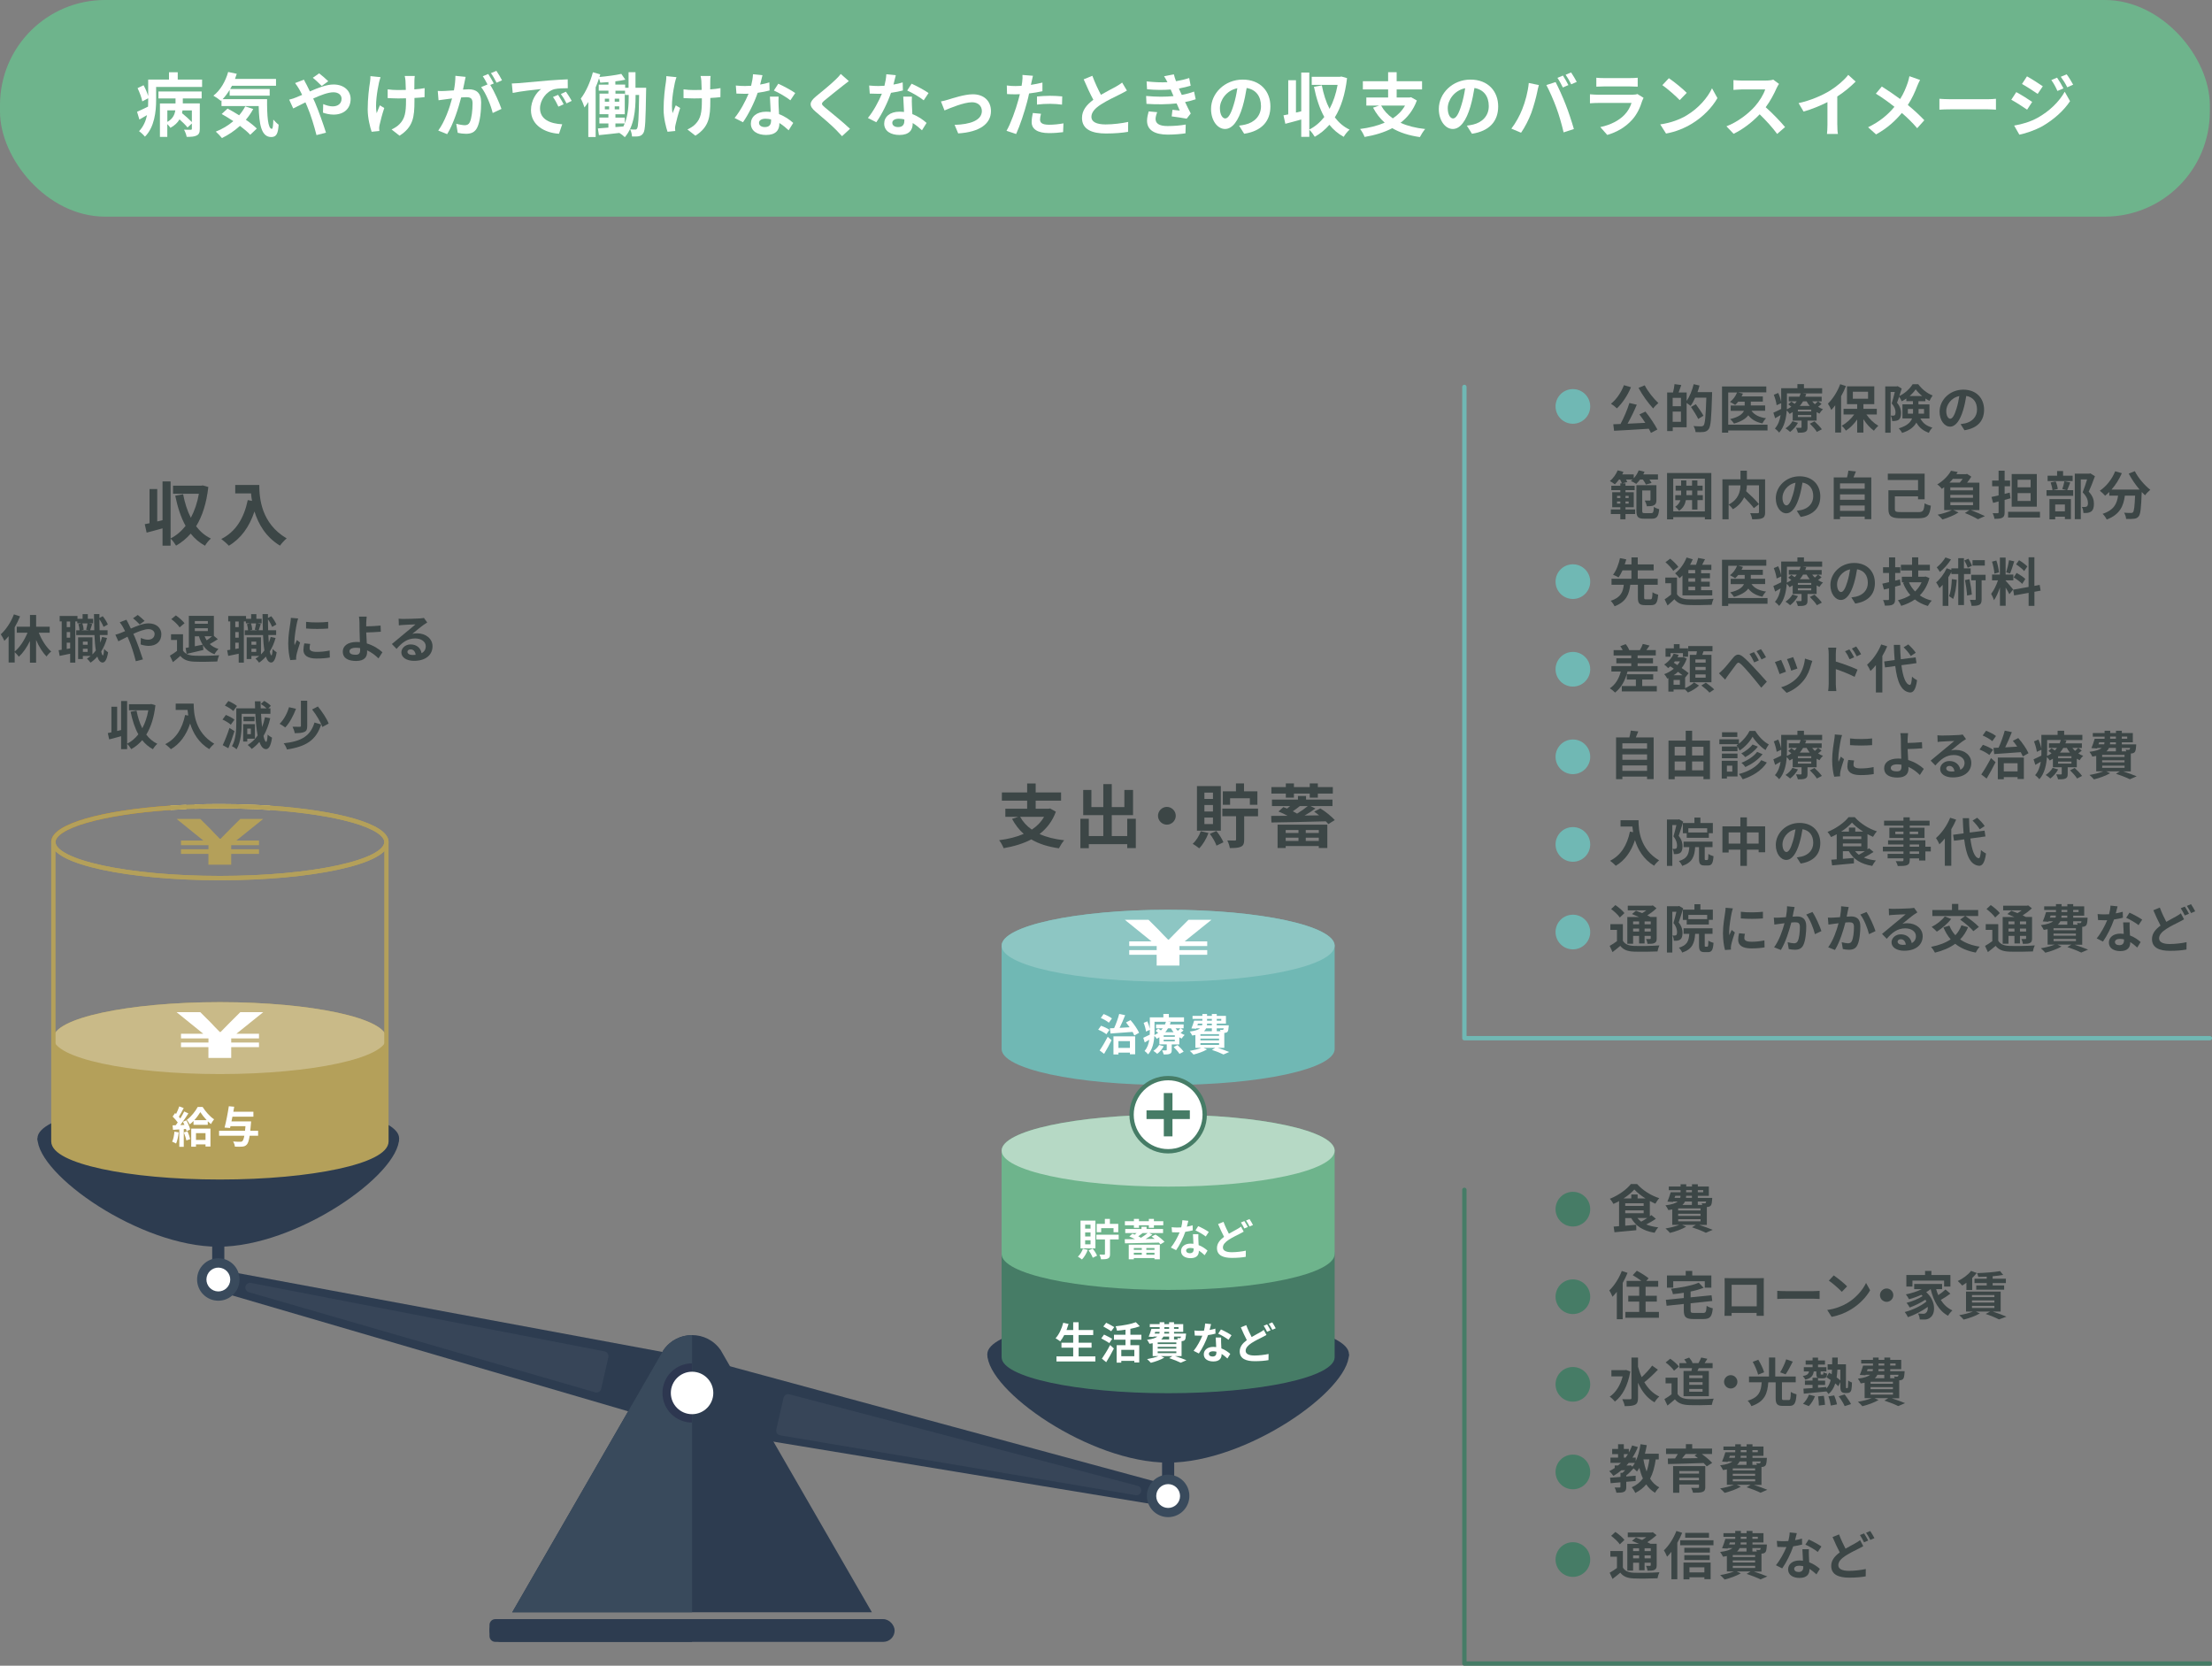 <?xml version="1.0" encoding="UTF-8"?><svg id="_レイヤー_2" xmlns="http://www.w3.org/2000/svg" width="510.5" height="384.44" viewBox="0 0 510.5 384.44"><rect x="0" y="0" width="510.5" height="384.44" fill="#808080" stroke="none"/><defs><style>.cls-1{fill:#b6d9c5;}.cls-2{stroke:#b4a05a;}.cls-2,.cls-3,.cls-4,.cls-5,.cls-6{fill:none;}.cls-2,.cls-4,.cls-5{stroke-miterlimit:10;}.cls-7{fill:#6eb48c;}.cls-8{opacity:.05;}.cls-8,.cls-9{fill:#fff;}.cls-3{stroke:#70b8b4;}.cls-3,.cls-6{stroke-linecap:round;stroke-linejoin:round;}.cls-4{stroke:#d28c13;}.cls-10{fill:#467c66;}.cls-11{fill:#c9ba88;}.cls-12{fill:#b4a05a;}.cls-5{stroke:#f8d563;}.cls-13{fill:#3c4646;}.cls-14{fill:#8dc6c3;}.cls-15{fill:#394a5c;}.cls-16{fill:#2d3c50;}.cls-17{fill:#2d3750;}.cls-18{fill:#70b8b4;}.cls-6{stroke:#467c66;}.cls-19{fill:#70b8b4;}</style></defs><g id="_レイヤー"><path class="cls-13" d="M376.41,89.37c-.77,1.88-2.03,3.74-3.25,4.88-.29-.3-.98-.84-1.37-1.07,1.24-.97,2.36-2.61,2.99-4.28l1.63.47ZM379.74,94.99c1.04,1.3,2.17,2.99,2.76,4.14l-1.49.78c-.12-.29-.29-.61-.49-.96-2.88.19-5.9.37-8.01.47l-.19-1.5,1.67-.06c.77-1.43,1.6-3.35,2.05-4.85l1.71.4c-.62,1.48-1.4,3.08-2.13,4.38,1.3-.06,2.7-.13,4.09-.2-.43-.67-.91-1.36-1.36-1.94l1.39-.65ZM379.58,88.93c.7,1.4,2.06,3.08,3.15,4.09-.37.3-.92.85-1.2,1.25-1.13-1.21-2.51-3.11-3.38-4.75l1.43-.59Z"/><path class="cls-13" d="M395.13,90.49s0,.48-.01.65c-.16,5.36-.29,7.27-.78,7.9-.34.44-.67.58-1.15.66-.46.06-1.18.05-1.88.02-.02-.4-.22-1-.47-1.39.77.07,1.48.07,1.79.07.24,0,.37-.05.53-.2.35-.38.5-2.18.64-6.42h-2.57c-.31.72-.68,1.38-1.06,1.9-.19-.18-.6-.46-.92-.67v5.6h-3.2v.88h-1.29v-8.91h1.35c.16-.6.3-1.37.35-1.93l1.56.22c-.2.6-.42,1.2-.62,1.72h1.86v1.94c.7-1.01,1.27-2.46,1.62-3.86l1.35.31c-.12.52-.29,1.02-.47,1.52h3.38ZM387.94,91.82h-1.91v1.94h1.91v-1.94ZM387.94,97.35v-2.35h-1.91v2.35h1.91ZM391.93,96.7c-.34-.72-1.08-1.9-1.67-2.77l1.12-.64c.6.83,1.39,1.97,1.76,2.66l-1.21.74Z"/><path class="cls-13" d="M407.92,99.35h-9.07v.5h-1.43v-10.66h10.22v1.37h-6.49l1.09.28c-.08.23-.19.44-.31.66h4.91v1.19h-2.78v.89h3.31v1.22h-3.15c.64.94,1.77,1.51,3.37,1.73-.31.29-.68.82-.85,1.19-1.49-.3-2.53-.92-3.26-1.87-.55.74-1.56,1.42-3.29,1.91-.18-.29-.59-.78-.88-1.04,2.04-.48,2.85-1.19,3.17-1.91h-3.06v-1.22h3.23v-.89h-1.49c-.23.29-.47.54-.71.76-.28-.2-.86-.54-1.19-.7.71-.53,1.32-1.36,1.63-2.18h-2.04v7.44h9.07v1.36Z"/><path class="cls-13" d="M420.41,93.2c-.25.25-.54.48-.82.68.36.23.74.43,1.14.58-.29.23-.65.68-.83,1-.22-.1-.44-.22-.65-.35v1.97h-2.1v1.54c0,.59-.11.88-.54,1.07-.42.18-.96.18-1.68.18-.08-.36-.29-.83-.44-1.14.44.01.95.01,1.1.01.13,0,.18-.05.18-.17v-1.49h-2.04v-1.97c-.23.14-.47.29-.72.42-.13-.24-.41-.58-.66-.79-.12,1.75-.53,3.77-1.74,5.1-.19-.26-.73-.77-.98-.94.77-.88,1.14-1.99,1.31-3.11-.43.25-.85.5-1.26.74l-.41-1.28c.47-.2,1.12-.53,1.8-.86.01-.32.01-.64.01-.94v-.41l-1.06.48c-.06-.62-.34-1.63-.65-2.41l1.02-.42c.3.66.58,1.5.68,2.1v-3.19h3.75v-.95h1.51v.95h4.2v1.2h-4.51l.84.11c-.07.22-.14.43-.24.65h3.8v1.07h-.82l.78.58ZM414.95,97.58c-.43.79-1.14,1.61-1.81,2.1-.24-.23-.76-.64-1.07-.82.65-.41,1.25-1.02,1.6-1.64l1.28.36ZM412.4,93.45c0,.32-.01.67-.02,1.03.38-.19.73-.4,1.04-.62-.24-.19-.49-.38-.72-.54l.72-.64c.23.14.5.34.76.52.18-.19.35-.38.49-.58h-1.85v-1.07h2.47c.11-.25.2-.5.28-.76h-3.17v2.65ZM418.01,94.54h-3.08v.43h3.08v-.43ZM418.01,95.78h-3.08v.46h3.08v-.46ZM416.13,92.62c-.22.37-.47.73-.76,1.07h2.29c-.28-.34-.52-.7-.72-1.07h-.82ZM418.77,97.25c.59.54,1.34,1.31,1.69,1.83l-1.15.6c-.3-.52-1.03-1.33-1.62-1.9l1.08-.54ZM418.23,92.62c.18.24.4.47.62.68.26-.23.54-.49.72-.68h-1.34Z"/><path class="cls-13" d="M426.02,89.1c-.31.78-.68,1.59-1.12,2.36v8.36h-1.36v-6.27c-.3.38-.6.74-.91,1.07-.13-.35-.53-1.12-.77-1.46,1.12-1.08,2.21-2.78,2.83-4.49l1.32.43ZM430.74,95.66c.71,1.04,1.74,2.03,2.75,2.61-.32.28-.78.78-1.01,1.14-.88-.62-1.75-1.59-2.43-2.66v3.09h-1.44v-3.03c-.73,1.06-1.64,1.97-2.59,2.58-.22-.35-.66-.86-.98-1.14,1.08-.56,2.15-1.54,2.89-2.59h-2.46v-1.3h3.14v-1.08h-2.35v-4.11h6.3v4.11h-2.51v1.08h3.09v1.3h-2.4ZM427.61,92.02h3.51v-1.61h-3.51v1.61Z"/><path class="cls-13" d="M443.18,96.56c.71,1.32,1.61,1.77,2.79,2.15-.32.3-.66.77-.82,1.19-1.2-.46-2.15-1.07-2.88-2.37-.52.96-1.49,1.82-3.29,2.39-.13-.29-.53-.83-.76-1.06,1.93-.59,2.73-1.4,3.06-2.29h-2.22v-3.25h2.42v-.73h-1.52v-.61c-.35.24-.71.46-1.07.64-.13-.31-.37-.74-.59-1.06-.17.49-.34.98-.49,1.39.77.91.92,1.7.92,2.4,0,.76-.16,1.26-.55,1.54-.19.13-.43.2-.7.24-.23.04-.52.05-.8.04-.01-.35-.12-.9-.32-1.25.23.02.41.02.55.01.13,0,.26-.02.35-.08.14-.11.2-.34.2-.68,0-.54-.18-1.26-.88-2.05.25-.77.52-1.84.72-2.66h-.97v9.41h-1.24v-10.69h2.65l.2-.06.95.55c-.16.53-.35,1.13-.54,1.72,1.27-.59,2.47-1.73,3.06-2.71h1.3c.83,1.14,2.09,2.14,3.32,2.59-.26.34-.54.86-.73,1.25-.3-.14-.62-.34-.94-.54v.62h-1.61v.73h2.54v3.25h-2.15ZM441.49,95.47c.01-.11.01-.22.01-.32v-.76h-1.19v1.08h1.18ZM443.62,91.4c-.59-.48-1.13-1.02-1.5-1.54-.34.5-.83,1.04-1.4,1.54h2.9ZM442.78,94.39v1.08h1.26v-1.08h-1.26Z"/><path class="cls-13" d="M452.47,97.89c.46-.06.79-.12,1.1-.19,1.52-.36,2.7-1.45,2.7-3.18s-.89-2.87-2.48-3.14c-.17,1.01-.37,2.11-.71,3.23-.71,2.4-1.74,3.86-3.03,3.86s-2.42-1.45-2.42-3.45c0-2.73,2.39-5.09,5.47-5.09s4.8,2.05,4.8,4.64-1.54,4.27-4.53,4.73l-.89-1.4ZM451.54,94.29c.28-.88.49-1.9.64-2.88-1.97.41-3.01,2.13-3.01,3.44,0,1.2.48,1.79.92,1.79.49,0,.97-.74,1.45-2.35Z"/><path class="cls-13" d="M378.52,110.67c-.29.38-.6.73-.9,1.01-.29-.22-.91-.54-1.25-.68.13-.1.26-.2.4-.32h-1.49c.12.2.22.41.28.56l-1.13.32h.71v.54h2.12v1.03h-2.12v.47h1.91v3.48h-1.91v.5h2.23v1.06h-2.23v1.21h-1.19v-1.21h-2.19v-1.06h2.19v-.5h-1.87v-3.48h1.87v-.47h-2.08v-1.03h2.08v-.54h.35c-.06-.24-.23-.59-.41-.89h-.24c-.31.43-.65.8-.96,1.12-.26-.23-.83-.6-1.15-.77.74-.6,1.43-1.55,1.8-2.47l1.33.36c-.08.19-.18.38-.28.58h2.66v.89c.48-.52.89-1.16,1.14-1.82l1.35.32c-.08.2-.18.41-.29.61h3.39v1.19h-1.97c.2.28.38.56.49.79l-1.3.36c-.13-.3-.42-.77-.71-1.15h-.66ZM373.2,114.94h.76v-.49h-.76v.49ZM373.95,116.23v-.49h-.76v.49h.76ZM375.14,114.45v.49h.73v-.49h-.73ZM375.87,115.74h-.73v.49h.73v-.49ZM381.1,118.43c.44,0,.53-.25.6-1.45.29.23.86.46,1.22.54-.16,1.68-.53,2.19-1.69,2.19h-1.83c-1.34,0-1.74-.4-1.74-1.87v-5.86h4.62v3.42c0,.59-.11.97-.54,1.19-.4.23-.95.25-1.67.25-.07-.4-.29-.98-.48-1.32.48.02.97.02,1.13.01s.19-.04.19-.17v-2.16h-1.91v4.63c0,.52.07.6.58.6h1.52Z"/><path class="cls-13" d="M394.95,109.16v10.71h-1.49v-.52h-7.3v.52h-1.43v-10.71h10.22ZM393.46,118.03v-7.56h-7.3v7.56h7.3ZM393,115.43h-1.25v2.17h-1.24v-2.17h-1.43c-.18.96-.6,1.82-1.57,2.45-.19-.29-.62-.73-.89-.92.66-.42,1.01-.94,1.19-1.52h-1.18v-1.16h1.34c.01-.13.01-.25.01-.38v-.67h-1.27v-1.14h1.27v-1.21h1.2v1.21h1.32v-1.21h1.24v1.21h1.2v1.14h-1.2v1.06h1.25v1.16ZM390.52,114.27v-1.06h-1.32v1.06h1.32Z"/><path class="cls-13" d="M407.37,118.21c0,.77-.16,1.16-.66,1.39-.49.23-1.26.25-2.33.25-.05-.41-.26-1.04-.47-1.42.71.04,1.51.02,1.74.02.23-.01.3-.07.3-.29v-6.15h-2.79c-.02.44-.07.89-.17,1.36,1.02.92,2.31,2.16,2.96,2.99l-1.18.92c-.48-.66-1.38-1.63-2.25-2.51-.47,1.01-1.27,1.99-2.58,2.76-.2-.29-.65-.79-1-1.06v3.38h-1.43v-9.23h4.17v-1.99h1.48v1.99h4.2v7.58ZM398.95,116.45c2.27-1.18,2.67-2.95,2.73-4.43h-2.73v4.43Z"/><path class="cls-13" d="M414.67,117.89c.46-.06.79-.12,1.1-.19,1.52-.36,2.7-1.45,2.7-3.18s-.89-2.87-2.48-3.14c-.17,1.01-.37,2.11-.71,3.23-.71,2.4-1.74,3.86-3.03,3.86s-2.42-1.45-2.42-3.45c0-2.73,2.39-5.09,5.47-5.09s4.8,2.05,4.8,4.64-1.54,4.27-4.53,4.73l-.89-1.4ZM413.74,114.29c.28-.88.49-1.9.64-2.88-1.97.41-3.01,2.13-3.01,3.44,0,1.2.48,1.79.92,1.79.49,0,.97-.74,1.45-2.35Z"/><path class="cls-13" d="M431.87,110.19v9.63h-1.52v-.59h-5.7v.6h-1.45v-9.64h3.07c.13-.52.26-1.09.32-1.57l1.73.19c-.18.48-.37.95-.56,1.38h4.11ZM424.65,111.56v1.24h5.7v-1.24h-5.7ZM424.65,114.11v1.24h5.7v-1.24h-5.7ZM430.35,117.91v-1.25h-5.7v1.25h5.7Z"/><path class="cls-13" d="M442.65,118.2c1.2,0,1.37-.3,1.52-2.03.38.22,1.03.47,1.45.54-.26,2.29-.79,2.91-2.94,2.91h-3.89c-2.24,0-2.97-.43-2.97-2.15v-4.32h6.84v-2.37h-6.98v-1.46h8.5v5.92h-1.52v-.68h-5.35v2.89c0,.64.22.74,1.5.74h3.84Z"/><path class="cls-13" d="M454.83,117.72c1.16.44,2.48,1.01,3.26,1.4l-1.61.72c-.66-.4-1.86-.98-3.01-1.44l1.06-.68h-3.74l1.22.55c-.98.65-2.51,1.26-3.71,1.62-.25-.29-.79-.84-1.12-1.1,1.18-.24,2.48-.64,3.31-1.07h-1.8v-5.28c-.17.13-.35.25-.54.38-.24-.34-.73-.82-1.06-1.02,1.52-.89,2.59-2.1,3.18-3.15l1.55.29c-.1.17-.2.32-.31.49h2.23l.23-.06.98.64c-.25.43-.6.92-.97,1.38h2.84v6.33h-2ZM450.7,110.52c-.24.3-.5.59-.79.86h2.38c.24-.26.47-.58.67-.86h-2.25ZM455.34,112.49h-5.23v.68h5.23v-.68ZM455.34,114.21h-5.23v.67h5.23v-.67ZM450.12,116.6h5.23v-.7h-5.23v.7Z"/><path class="cls-13" d="M463.98,115.01c-.44.12-.89.25-1.34.37v2.85c0,.7-.13,1.04-.53,1.25-.4.23-.98.26-1.82.26-.04-.37-.23-.94-.4-1.3.47.01.97.01,1.13.01.17,0,.23-.06.23-.23v-2.49l-1.27.34-.37-1.37c.47-.1,1.04-.23,1.64-.37v-2.1h-1.49v-1.32h1.49v-2.27h1.39v2.27h1.26v1.32h-1.26v1.76l1.18-.3.17,1.31ZM470.8,118.12v1.33h-7.36v-1.33h7.36ZM470.07,116.94h-5.8v-7.53h5.8v7.53ZM468.64,110.73h-3.01v1.75h3.01v-1.75ZM468.64,113.81h-3.01v1.81h3.01v-1.81Z"/><path class="cls-13" d="M477.79,111.35c-.26.66-.5,1.32-.71,1.78h1.39v1.3h-6.16v-1.3h1.37c-.04-.48-.22-1.22-.42-1.78l1.16-.24c.25.54.44,1.26.49,1.75l-1.13.26h3.19l-1.02-.25c.18-.5.4-1.26.49-1.81l1.34.29ZM478.34,111.03h-5.78v-1.24h2.19v-1.07h1.38v1.07h2.21v1.24ZM472.99,115.2h4.95v4.61h-1.39v-.55h-2.24v.6h-1.32v-4.65ZM474.31,116.44v1.58h2.24v-1.58h-2.24ZM483.48,109.91c-.42,1.16-.95,2.54-1.43,3.56,1.02,1.08,1.2,2.01,1.2,2.81,0,.88-.19,1.46-.65,1.79-.23.16-.52.25-.82.3-.28.04-.62.04-.96.02,0-.38-.12-1-.35-1.4.26.02.49.04.67.02.17-.01.32-.04.44-.1.22-.13.29-.41.29-.82,0-.65-.26-1.51-1.22-2.45.35-.85.73-2.07,1.02-2.99h-1.45v9.18h-1.39v-10.52h3.38l.22-.06,1.04.65Z"/><path class="cls-13" d="M492.7,108.77c.76,1.52,2.25,3.26,3.56,4.27-.38.3-.94.88-1.21,1.28-.25-.23-.5-.49-.77-.77v.08c-.13,3.62-.28,5.04-.7,5.54-.3.38-.62.5-1.09.56-.41.06-1.1.06-1.81.04-.02-.43-.22-1.03-.47-1.44.66.05,1.28.06,1.58.06.22,0,.35-.02.48-.17.24-.25.37-1.32.48-3.83h-2.36c-.3,2.3-1.08,4.35-4.19,5.52-.18-.41-.6-1-.95-1.32,2.71-.88,3.33-2.45,3.57-4.2h-2.03v-.84c-.31.32-.64.61-.96.86-.26-.32-.88-.9-1.22-1.15,1.5-1.01,2.82-2.66,3.54-4.49l1.54.44c-.59,1.38-1.43,2.7-2.38,3.78h6.48c-.95-1.1-1.85-2.42-2.51-3.68l1.4-.56Z"/><path class="cls-13" d="M380.9,138.32c.36,0,.43-.23.48-1.64.29.24.91.48,1.3.58-.14,1.9-.53,2.41-1.64,2.41h-1.38c-1.34,0-1.66-.44-1.66-1.8v-2.91h-1.75c-.26,2.13-.88,3.92-3.63,4.97-.17-.38-.56-.96-.89-1.26,2.39-.78,2.84-2.12,3.02-3.71h-2.83v-1.38h4.59v-1.94h-2.06c-.28.61-.59,1.19-.92,1.63-.32-.2-.92-.49-1.26-.62.78-.98,1.34-2.6,1.6-3.83l1.46.29c-.11.37-.23.76-.36,1.16h1.55v-1.62h1.45v1.62h3.67v1.37h-3.67v1.94h4.61v1.38h-3.13v2.91c0,.4.06.46.43.46h1.03Z"/><path class="cls-13" d="M387.02,137.12c.47.8,1.31,1.14,2.53,1.19,1.44.06,4.27.02,5.92-.11-.17.34-.37,1-.44,1.39-1.49.07-4.03.1-5.49.04-1.43-.06-2.39-.41-3.11-1.33-.48.47-.97.92-1.58,1.44l-.67-1.42c.47-.3,1.01-.7,1.49-1.1v-2.61h-1.34v-1.31h2.7v3.83ZM386.17,131.75c-.34-.59-1.13-1.42-1.8-1.99l1.09-.82c.67.54,1.5,1.33,1.88,1.91l-1.18.9ZM388.28,132.83c-.22.23-.43.43-.65.62-.22-.29-.74-.86-1.04-1.13,1.1-.84,2.1-2.22,2.65-3.65l1.42.41c-.18.43-.38.85-.61,1.27h1.37c.2-.53.38-1.12.5-1.58l1.57.3c-.22.43-.43.88-.65,1.28h2.12v1.2h-2.37v.76h2.05v1.15h-2.05v.79h2v1.15h-2v.82h2.58v1.2h-6.88v-4.59ZM391.22,131.56h-1.56v.76h1.56v-.76ZM391.22,133.46h-1.56v.79h1.56v-.79ZM391.22,135.41h-1.56v.82h1.56v-.82Z"/><path class="cls-13" d="M407.92,139.35h-9.07v.5h-1.43v-10.66h10.22v1.37h-6.49l1.09.28c-.08.23-.19.44-.31.66h4.91v1.19h-2.78v.89h3.31v1.22h-3.15c.64.94,1.77,1.51,3.37,1.73-.31.29-.68.82-.85,1.19-1.49-.3-2.53-.92-3.26-1.87-.55.74-1.56,1.42-3.29,1.91-.18-.29-.59-.78-.88-1.04,2.04-.48,2.85-1.19,3.17-1.91h-3.06v-1.22h3.23v-.89h-1.49c-.23.29-.47.54-.71.76-.28-.2-.86-.54-1.19-.7.71-.53,1.32-1.36,1.63-2.18h-2.04v7.44h9.07v1.36Z"/><path class="cls-13" d="M420.41,133.2c-.25.25-.54.48-.82.68.36.23.74.43,1.14.58-.29.23-.65.68-.83,1-.22-.1-.44-.22-.65-.35v1.97h-2.1v1.54c0,.59-.11.88-.54,1.07-.42.18-.96.18-1.68.18-.08-.36-.29-.83-.44-1.14.44.01.95.01,1.1.01.13,0,.18-.05.18-.17v-1.49h-2.04v-1.97c-.23.14-.47.29-.72.42-.13-.24-.41-.58-.66-.79-.12,1.75-.53,3.77-1.74,5.1-.19-.26-.73-.77-.98-.94.77-.88,1.14-1.99,1.31-3.11-.43.25-.85.5-1.26.74l-.41-1.28c.47-.2,1.12-.53,1.8-.86.01-.32.01-.64.01-.94v-.41l-1.06.48c-.06-.62-.34-1.63-.65-2.41l1.02-.42c.3.66.58,1.5.68,2.1v-3.19h3.75v-.95h1.51v.95h4.2v1.2h-4.51l.84.11c-.07.22-.14.43-.24.65h3.8v1.07h-.82l.78.58ZM414.95,137.58c-.43.79-1.14,1.61-1.81,2.1-.24-.23-.76-.64-1.07-.82.65-.41,1.25-1.02,1.6-1.64l1.28.36ZM412.4,133.45c0,.32-.01.67-.02,1.03.38-.19.73-.4,1.04-.62-.24-.19-.49-.38-.72-.54l.72-.64c.23.14.5.34.76.52.18-.19.35-.38.49-.58h-1.85v-1.07h2.47c.11-.25.2-.5.28-.76h-3.17v2.65ZM418.01,134.54h-3.08v.43h3.08v-.43ZM418.01,135.78h-3.08v.46h3.08v-.46ZM416.13,132.62c-.22.37-.47.73-.76,1.07h2.29c-.28-.34-.52-.7-.72-1.07h-.82ZM418.77,137.25c.59.54,1.34,1.31,1.69,1.83l-1.15.6c-.3-.52-1.03-1.33-1.62-1.9l1.08-.54ZM418.23,132.62c.18.24.4.47.62.68.26-.23.54-.49.72-.68h-1.34Z"/><path class="cls-13" d="M427.27,137.89c.46-.06.79-.12,1.1-.19,1.52-.36,2.7-1.45,2.7-3.18s-.89-2.87-2.48-3.14c-.17,1.01-.37,2.11-.71,3.23-.71,2.4-1.74,3.86-3.03,3.86s-2.42-1.45-2.42-3.45c0-2.73,2.39-5.09,5.47-5.09s4.8,2.05,4.8,4.64-1.54,4.27-4.53,4.73l-.89-1.4ZM426.34,134.29c.28-.88.49-1.9.64-2.88-1.97.41-3.01,2.13-3.01,3.44,0,1.2.48,1.79.92,1.79.49,0,.97-.74,1.45-2.35Z"/><path class="cls-13" d="M438.64,135.05c-.42.12-.85.24-1.28.35v2.87c0,.7-.13,1.03-.54,1.26-.4.22-.97.25-1.81.25-.06-.36-.24-.92-.41-1.3.47.01.96.01,1.12.01.18,0,.23-.06.23-.24v-2.47l-1.16.29-.37-1.36c.44-.08.96-.2,1.54-.35v-2.12h-1.38v-1.32h1.38v-2.28h1.42v2.28h1.18v1.32h-1.18v1.77l1.1-.28.18,1.31ZM445.29,133.43c-.46,1.67-1.22,2.97-2.23,3.98.78.55,1.7.95,2.77,1.21-.3.29-.71.86-.91,1.24-1.16-.35-2.16-.84-2.99-1.51-.94.65-1.99,1.13-3.15,1.48-.16-.38-.5-.98-.77-1.3,1.06-.25,2.03-.64,2.87-1.18-.71-.8-1.27-1.75-1.7-2.85l.36-.11h-.62v-1.28h2.36v-1.44h-2.58v-1.32h2.58v-1.72h1.42v1.72h2.69v1.32h-2.69v1.44h1.44l.25-.06.91.38ZM440.56,134.39c.34.79.82,1.51,1.42,2.12.62-.6,1.14-1.31,1.5-2.12h-2.91Z"/><path class="cls-13" d="M453.26,132.49v7.16h-1.32v-7.16h-1.59v-.49c-.2.41-.44.83-.7,1.22v6.62h-1.31v-4.86c-.25.28-.49.54-.74.77-.13-.3-.52-1.02-.77-1.32.95-.79,1.87-2.04,2.43-3.27l1.08.37v-.35h1.59v-2.36h1.32v2.36h1.55v1.31h-1.55ZM450.27,129.11c-.64,1.04-1.64,2.17-2.57,2.9-.17-.3-.52-.83-.73-1.07.77-.59,1.59-1.54,2.01-2.29l1.28.46ZM451.6,133.81c-.12,1.67-.37,3.33-.84,4.43-.2-.17-.7-.5-.96-.66.43-.96.59-2.46.66-3.93l1.14.17ZM454.13,131.03c-.14-.44-.48-1.15-.79-1.68l.95-.4c.31.52.67,1.19.82,1.63l-.97.44ZM454.53,133.67c.25,1.15.47,2.59.54,3.56l-1.1.22c-.04-.96-.25-2.43-.48-3.57l1.04-.2ZM458.25,133.93h-.92v4.37c0,.67-.1,1.06-.52,1.28-.42.23-1.01.25-1.8.25-.04-.4-.2-.97-.38-1.39.49.02,1,.02,1.14.02.16,0,.2-.04.2-.19v-4.34h-1.04v-1.27h3.32v1.27ZM458.07,130.54h-2.84v-1.25h2.84v1.25Z"/><path class="cls-13" d="M463.74,137.16c-.18-.38-.52-1.01-.86-1.56v4.21h-1.32v-4.23c-.38,1.12-.86,2.23-1.38,2.95-.12-.43-.43-1.08-.65-1.48.6-.73,1.21-2.01,1.58-3.11h-1.37v-1.33h1.81v-3.92h1.32v3.92h1.78v1.33h-1.78v.08c.35.35,1.49,1.69,1.74,2.03l-.88,1.1ZM460.27,132.38c-.02-.73-.26-1.9-.54-2.76l1-.26c.31.86.55,2,.61,2.75l-1.07.28ZM464.86,129.56c-.31.96-.66,2.1-.96,2.79l-.9-.25c.25-.76.53-1.97.66-2.81l1.2.26ZM469.52,136.59v3.24h-1.34v-3l-3.35.6-.22-1.33,3.56-.64v-6.84h1.34v6.6l1.22-.23.22,1.33-1.44.26ZM465.41,132.24c.7.37,1.58.96,2.01,1.38l-.72,1.14c-.4-.43-1.27-1.08-1.97-1.49l.67-1.03ZM467.15,131.81c-.37-.47-1.2-1.12-1.86-1.56l.68-.96c.67.4,1.52,1.01,1.91,1.45l-.73,1.07Z"/><path class="cls-13" d="M382.55,153.73v1.25h-6.94c-.53,2.12-1.5,3.8-2.87,4.86-.25-.26-.86-.77-1.21-.98,1.26-.83,2.1-2.21,2.53-3.87h-2.17v-1.25h4.58v-.64h-3.44v-1.18h3.44v-.64h-4.07v-1.24h2.09c-.16-.3-.35-.64-.55-.9l1.24-.48c.34.4.67.96.82,1.34l-.08.04h2.54c.25-.41.54-1.01.68-1.42l1.56.37c-.25.38-.5.74-.73,1.04h2.16v1.24h-4.19v.64h3.55v1.18h-3.55v.64h4.62ZM379,158.34h3.37v1.24h-8.08v-1.24h3.25v-1.5h-2.1v-1.22h6.1v1.22h-2.54v1.5Z"/><path class="cls-13" d="M388.9,158.82c.79-.32,1.63-.88,2.06-1.32l1.15.72c-.62.61-1.68,1.25-2.55,1.6-.16-.19-.42-.46-.66-.68h-2.66v.48h-1.2v-3.11l-.25.11c-.16-.31-.47-.79-.72-1.02.79-.28,1.55-.71,2.21-1.26l-.79-.55c-.17.14-.34.29-.52.41-.19-.23-.64-.66-.9-.83.94-.59,1.76-1.5,2.19-2.51l1.16.29c-.08.19-.17.37-.28.55h1.12l.22-.06.8.37c-.28.82-.68,1.54-1.18,2.16.64.43,1.22.86,1.62,1.2l-.8,1-.02-.02v2.48ZM385.53,151.57h-1.15v-1.93h1.92v-.97h1.33v.97h1.96v1.93h-1.19v-.83h-2.87v.83ZM387.69,156.94h-1.45v1.1h1.45v-1.1ZM388.29,155.84c-.3-.24-.66-.5-1.02-.78-.31.29-.65.55-1.01.78h2.03ZM386.54,152.65c-.08.11-.17.2-.25.31l.83.54c.23-.26.42-.55.59-.85h-1.16ZM391.49,151.14c.05-.26.1-.55.14-.82h-2.01v-1.21h5.6v1.21h-2.07c-.1.29-.19.56-.29.82h2.12v6.32h-5v-6.32h1.51ZM393.64,152.2h-2.37v.73h2.37v-.73ZM393.64,153.92h-2.37v.73h2.37v-.73ZM393.64,155.66h-2.37v.74h2.37v-.74ZM393.68,157.56c.64.44,1.51,1.1,1.94,1.56l-1.1.73c-.38-.46-1.22-1.16-1.87-1.64l1.03-.65Z"/><path class="cls-13" d="M397.71,154.48c.55-.55,1.49-1.73,2.3-2.71.72-.85,1.37-.94,2.35-.11.8.68,1.7,1.63,2.45,2.43.8.88,2.09,2.24,2.95,3.24l-1.28,1.39c-.77-.98-1.86-2.31-2.57-3.14-.74-.89-1.76-2-2.21-2.37-.42-.36-.62-.36-.97.07-.47.6-1.33,1.79-1.82,2.45-.28.37-.56.8-.77,1.12l-1.42-1.45c.36-.3.62-.55.98-.91ZM405.93,152.41l-1.08.47c-.35-.76-.65-1.33-1.09-1.95l1.04-.43c.34.5.86,1.37,1.13,1.92ZM407.57,151.7l-1.04.5c-.38-.76-.71-1.31-1.15-1.91l1.03-.47c.35.48.89,1.33,1.16,1.87Z"/><path class="cls-13" d="M412.17,155.03l-1.46.55c-.2-.65-.8-2.24-1.09-2.77l1.44-.52c.3.61.88,2.06,1.12,2.73ZM418.26,152.54c-.14.38-.22.64-.29.88-.31,1.21-.82,2.46-1.63,3.51-1.12,1.44-2.61,2.45-4.02,2.97l-1.26-1.28c1.32-.35,2.99-1.26,3.98-2.51.82-1.02,1.39-2.61,1.52-4.11l1.69.54ZM414.82,154.29l-1.44.5c-.14-.59-.67-2.04-.97-2.66l1.43-.47c.23.52.82,2.07.98,2.63Z"/><path class="cls-13" d="M423.68,152.68c1.6.48,3.91,1.33,5.01,1.87l-.67,1.67c-1.25-.66-3.05-1.36-4.34-1.79v3.39c0,.34.06,1.18.12,1.67h-1.88c.07-.47.12-1.2.12-1.67v-6.9c0-.43-.04-1.02-.12-1.45h1.87c-.05.42-.11.95-.11,1.45v1.75ZM426.87,152.16c-.35-.76-.61-1.24-1.06-1.85l1.01-.43c.34.5.82,1.27,1.09,1.81l-1.04.47ZM428.51,151.48c-.38-.76-.67-1.2-1.12-1.8l1-.47c.35.48.85,1.24,1.13,1.78l-1.01.49Z"/><path class="cls-13" d="M435.54,149.18c-.31.73-.68,1.48-1.12,2.21v8.43h-1.49v-6.3c-.41.5-.82.96-1.25,1.34-.13-.34-.54-1.1-.79-1.45,1.3-1.1,2.55-2.87,3.27-4.68l1.37.44ZM438.82,153.52c.34,2.66.97,4.44,1.93,4.56.28.02.42-.58.52-1.91.26.31.9.67,1.16.82-.3,2.31-.95,2.87-1.62,2.83-2.03-.19-2.97-2.45-3.41-6.1l-2.36.32-.2-1.38,2.42-.32c-.08-1.08-.16-2.25-.19-3.51h1.45c.02,1.18.07,2.3.16,3.32l3.42-.44.2,1.34-3.48.48ZM440.97,151.4c-.3-.56-1.02-1.4-1.64-2.01l1.07-.66c.64.58,1.38,1.37,1.73,1.93l-1.15.74Z"/><path class="cls-13" d="M381.64,170.19v9.63h-1.52v-.59h-5.7v.6h-1.45v-9.64h3.07c.13-.52.26-1.09.32-1.57l1.73.19c-.18.48-.37.95-.56,1.38h4.11ZM374.42,171.56v1.24h5.7v-1.24h-5.7ZM374.42,174.11v1.24h5.7v-1.24h-5.7ZM380.12,177.91v-1.25h-5.7v1.25h5.7Z"/><path class="cls-13" d="M394.64,170.92v8.91h-1.5v-.62h-6.64v.64h-1.43v-8.92h3.97v-2.27h1.48v2.27h4.13ZM386.49,172.36v2h2.54v-2h-2.54ZM386.49,177.79h2.54v-2.04h-2.54v2.04ZM390.51,172.36v2h2.63v-2h-2.63ZM393.14,177.79v-2.04h-2.63v2.04h2.63Z"/><path class="cls-13" d="M405.09,168.69c.77,1.27,1.96,2.53,3.13,3.12-.26.35-.56.88-.76,1.3-1.14-.72-2.34-1.99-2.99-3.07-.6,1.08-1.74,2.39-2.99,3.17-.14-.36-.47-.9-.71-1.2.13-.07.26-.16.38-.25h-4.34v-1.13h4.51v1.01c1.03-.78,1.97-1.95,2.45-2.94h1.31ZM401,179.21h-2.45v.47h-1.2v-4.09h3.65v3.62ZM400.99,173.38h-3.6v-1.09h3.6v1.09ZM397.39,173.93h3.6v1.07h-3.6v-1.07ZM400.95,170.09h-3.53v-1.08h3.53v1.08ZM398.55,176.71v1.38h1.24v-1.38h-1.24ZM407.76,175.99c-1.22,1.87-3.25,3.12-5.56,3.87-.18-.37-.54-.88-.89-1.22,2.16-.55,4.14-1.64,5.17-3.2l1.28.55ZM405.69,172.32c-.74.98-1.85,1.85-2.91,2.42-.22-.26-.6-.64-.91-.86.94-.47,2.03-1.27,2.59-2.05l1.24.49ZM406.78,174.07c-.98,1.25-2.48,2.28-3.97,2.96-.2-.3-.58-.72-.91-.98,1.36-.53,2.87-1.48,3.63-2.52l1.25.54Z"/><path class="cls-13" d="M420.41,173.2c-.25.25-.54.48-.82.68.36.23.74.43,1.14.58-.29.23-.65.68-.83,1-.22-.1-.44-.22-.65-.35v1.97h-2.1v1.54c0,.59-.11.88-.54,1.07-.42.18-.96.18-1.68.18-.08-.36-.29-.83-.44-1.14.44.01.95.01,1.1.01.13,0,.18-.05.18-.17v-1.49h-2.04v-1.97c-.23.14-.47.29-.72.42-.13-.24-.41-.58-.66-.79-.12,1.75-.53,3.77-1.74,5.1-.19-.26-.73-.77-.98-.94.77-.88,1.14-1.99,1.31-3.11-.43.25-.85.5-1.26.74l-.41-1.28c.47-.2,1.12-.53,1.8-.86.01-.32.01-.64.01-.94v-.41l-1.06.48c-.06-.62-.34-1.63-.65-2.41l1.02-.42c.3.66.58,1.5.68,2.1v-3.19h3.75v-.95h1.51v.95h4.2v1.2h-4.51l.84.11c-.07.22-.14.43-.24.65h3.8v1.07h-.82l.78.58ZM414.95,177.58c-.43.79-1.14,1.61-1.81,2.1-.24-.23-.76-.64-1.07-.82.65-.41,1.25-1.02,1.6-1.64l1.28.36ZM412.4,173.45c0,.32-.01.67-.02,1.03.38-.19.73-.4,1.04-.62-.24-.19-.49-.38-.72-.54l.72-.64c.23.14.5.34.76.52.18-.19.35-.38.49-.58h-1.85v-1.07h2.47c.11-.25.2-.5.28-.76h-3.17v2.65ZM418.01,174.54h-3.08v.43h3.08v-.43ZM418.01,175.78h-3.08v.46h3.08v-.46ZM416.13,172.62c-.22.37-.47.73-.76,1.07h2.29c-.28-.34-.52-.7-.72-1.07h-.82ZM418.77,177.25c.59.54,1.34,1.31,1.69,1.83l-1.15.6c-.3-.52-1.03-1.33-1.62-1.9l1.08-.54ZM418.23,172.62c.18.24.4.47.62.68.26-.23.54-.49.72-.68h-1.34Z"/><path class="cls-13" d="M425.13,169.65c-.1.24-.24.84-.29,1.06-.17.79-.58,3.17-.58,4.35,0,.23.01.52.05.77.17-.42.36-.82.53-1.2l.74.58c-.34,1-.73,2.28-.85,2.91-.04.17-.07.43-.07.55.01.13.01.32.02.49l-1.37.1c-.24-.83-.47-2.28-.47-3.89,0-1.79.36-3.79.49-4.7.05-.34.12-.79.12-1.16l1.67.14ZM427.91,175.51c-.1.38-.14.67-.14,1,0,.53.46.84,1.66.84,1.07,0,1.94-.1,2.97-.31l.04,1.61c-.77.14-1.73.24-3.07.24-2.05,0-3.02-.74-3.02-1.95,0-.49.08-1,.2-1.55l1.37.13ZM432.06,170.43v1.54c-1.46.13-3.61.13-5.1,0v-1.54c1.45.2,3.81.16,5.1,0Z"/><path class="cls-13" d="M443.07,178.86c-.67-.67-1.57-1.38-2.63-1.86.01.16.01.29.01.41,0,1.04-.54,2.05-2.53,2.05-1.69,0-3.08-.55-3.08-2.17,0-1.24,1.06-2.22,3.24-2.22.24,0,.48.01.71.04-.04-.92-.08-1.94-.08-2.57,0-.72-.01-1.43-.02-1.93-.01-.59-.05-1.09-.12-1.39h1.79c-.05.35-.08.92-.11,1.39v.86c.94-.02,2.33-.07,3.31-.18l.06,1.42c-1,.1-2.41.14-3.37.17.02.72.07,1.66.13,2.53,1.51.46,2.79,1.27,3.61,2.04l-.91,1.42ZM438.83,176.49c-.31-.05-.65-.08-.98-.08-.92,0-1.48.31-1.48.82,0,.59.6.8,1.43.8.77,0,1.04-.35,1.04-1.13,0-.11,0-.25-.01-.41Z"/><path class="cls-13" d="M453.74,170.57c-.29.18-.56.36-.83.54-.64.44-1.88,1.5-2.63,2.1.4-.11.73-.13,1.12-.13,2.02,0,3.55,1.26,3.55,2.99,0,1.87-1.43,3.36-4.29,3.36-1.65,0-2.9-.76-2.9-1.94,0-.96.88-1.85,2.13-1.85,1.46,0,2.35.9,2.53,2.03.65-.35.97-.9.97-1.62,0-1.07-1.08-1.79-2.46-1.79-1.82,0-3.01.97-4.28,2.41l-1.08-1.12c.84-.68,2.27-1.9,2.97-2.47.66-.55,1.9-1.55,2.48-2.06-.61.01-2.24.08-2.87.13-.32.01-.7.05-.97.1l-.05-1.55c.34.04.74.06,1.08.06.62,0,3.17-.06,3.84-.12.49-.04.77-.08.91-.12l.77,1.06ZM451.05,178.04c-.07-.77-.52-1.27-1.16-1.27-.44,0-.73.26-.73.56,0,.44.5.74,1.2.74.25,0,.48-.01.7-.04Z"/><path class="cls-13" d="M459.12,174.25c-.47-.41-1.48-.95-2.27-1.26l.78-1.09c.77.26,1.81.74,2.33,1.14l-.84,1.21ZM457.25,178.74c.64-.9,1.52-2.39,2.24-3.78l1.06.95c-.61,1.25-1.36,2.61-2.06,3.78l-1.24-.95ZM459.8,171.06c-.46-.42-1.45-.98-2.23-1.31l.78-1.09c.79.29,1.79.8,2.3,1.21l-.85,1.19ZM460.09,172.61c.35-.01.74-.02,1.16-.05.55-1.18,1.1-2.73,1.42-3.93l1.64.35c-.46,1.18-1.01,2.46-1.54,3.51.89-.05,1.83-.11,2.78-.17-.32-.47-.67-.94-1.01-1.34l1.25-.64c.95,1.08,1.93,2.52,2.37,3.5l-1.32.74c-.12-.29-.29-.64-.48-.98-2.21.17-4.49.32-6.12.44l-.17-1.44ZM461.07,174.84h6.01v4.95h-1.45v-.44h-3.18v.49h-1.38v-5ZM462.45,176.16v1.88h3.18v-1.88h-3.18Z"/><path class="cls-13" d="M480.46,173.2c-.25.25-.54.48-.82.68.36.23.74.43,1.14.58-.29.23-.65.68-.83,1-.22-.1-.44-.22-.65-.35v1.97h-2.1v1.54c0,.59-.11.88-.54,1.07-.42.18-.96.18-1.68.18-.08-.36-.29-.83-.44-1.14.44.01.95.01,1.1.01.13,0,.18-.05.18-.17v-1.49h-2.04v-1.97c-.23.14-.47.29-.72.42-.13-.24-.41-.58-.66-.79-.12,1.75-.53,3.77-1.74,5.1-.19-.26-.73-.77-.98-.94.77-.88,1.14-1.99,1.31-3.11-.43.25-.85.5-1.26.74l-.41-1.28c.47-.2,1.12-.53,1.8-.86.01-.32.01-.64.01-.94v-.41l-1.06.48c-.06-.62-.34-1.63-.65-2.41l1.02-.42c.3.66.58,1.5.68,2.1v-3.19h3.75v-.95h1.51v.95h4.2v1.2h-4.51l.84.11c-.07.22-.14.43-.24.65h3.8v1.07h-.82l.78.58ZM475,177.58c-.43.79-1.14,1.61-1.81,2.1-.24-.23-.76-.64-1.07-.82.65-.41,1.25-1.02,1.6-1.64l1.28.36ZM472.45,173.45c0,.32-.01.67-.02,1.03.38-.19.73-.4,1.04-.62-.24-.19-.49-.38-.72-.54l.72-.64c.23.14.5.34.76.52.18-.19.35-.38.49-.58h-1.85v-1.07h2.47c.11-.25.2-.5.28-.76h-3.17v2.65ZM478.06,174.54h-3.08v.43h3.08v-.43ZM478.06,175.78h-3.08v.46h3.08v-.46ZM476.18,172.62c-.22.37-.47.73-.76,1.07h2.29c-.28-.34-.52-.7-.72-1.07h-.82ZM478.82,177.25c.59.54,1.34,1.31,1.69,1.83l-1.15.6c-.3-.52-1.03-1.33-1.62-1.9l1.08-.54ZM478.28,172.62c.18.24.4.47.62.68.26-.23.54-.49.72-.68h-1.34Z"/><path class="cls-13" d="M489.95,178.02c1.15.37,2.41.83,3.17,1.15l-1.58.68c-.71-.36-1.95-.86-3.2-1.27l.91-.56h-3.2l.95.43c-1,.59-2.52,1.13-3.74,1.43-.23-.28-.73-.78-1.03-1.02,1.12-.19,2.34-.49,3.18-.84h-1.63v-3.56c-.28.06-.56.11-.89.16-.12-.3-.46-.84-.67-1.1,1.49-.19,2.35-.49,2.84-.89h-1.04l-.05.11-1.3-.08c.26-.59.55-1.45.76-2.16h2.28v-.48h-2.72v-.84h2.72v-.52h1.3v.52h1.33v-.52h1.35v.52h2.54v2.15h-2.54v.47h3.32s-.01.24-.02.37c-.06.78-.13,1.21-.34,1.43-.18.18-.44.28-.7.29-.05,0-.11.01-.18.01v4.14h-1.81ZM484.3,171.78h1.31c.05-.14.07-.3.07-.47h-1.21l-.17.47ZM490.31,174.23h-5.16v.47h5.16v-.47ZM490.31,175.47h-5.16v.48h5.16v-.48ZM485.16,177.2h5.16v-.49h-5.16v.49ZM486.73,172.62c-.13.29-.32.55-.59.79h2.18v-.79h-1.6ZM488.32,171.32h-1.33c-.01.16-.02.31-.04.47h1.37v-.47ZM486.99,170.49h1.33v-.48h-1.33v.48ZM489.68,170.01v.48h1.25v-.48h-1.25ZM489.68,172.62v.79h1.04c-.04-.14-.1-.29-.14-.4.28.04.53.05.66.04.11,0,.18,0,.25-.08.05-.06.08-.17.11-.35h-1.92Z"/><path class="cls-13" d="M378.15,189.31c0,2.27.32,6.64,4.74,9.25-.31.25-.9.88-1.15,1.25-2.48-1.5-3.75-3.77-4.41-5.91-.9,2.69-2.34,4.68-4.43,5.92-.26-.3-.94-.89-1.31-1.16,2.49-1.26,3.92-3.57,4.58-6.73l.73.13c-.08-.46-.13-.89-.17-1.3h-2.73v-1.45h4.15Z"/><path class="cls-13" d="M388.46,189.64c-.31,1.02-.71,2.33-1.04,3.26.72.91.88,1.71.88,2.41,0,.77-.16,1.27-.53,1.54-.19.13-.42.2-.7.25-.2.02-.48.04-.77.02-.01-.34-.12-.88-.31-1.21.22.01.38.01.53.01.13-.01.24-.04.34-.11.13-.1.18-.34.18-.67,0-.55-.16-1.3-.83-2.1.24-.76.49-1.8.68-2.61h-.94v9.41h-1.24v-10.69h2.6l.2-.06.94.54ZM394.02,198.48c.19,0,.23-.18.25-1.4.26.22.84.44,1.19.53-.12,1.68-.43,2.14-1.28,2.14h-.8c-1.04,0-1.27-.41-1.27-1.63v-2.6h-.89c-.14,2.17-.65,3.55-2.99,4.33-.12-.34-.48-.86-.76-1.12,1.92-.58,2.28-1.55,2.4-3.21h-1.32v-1.27h6.68v1.27h-1.8v2.59c0,.35.02.38.19.38h.4ZM391.05,189.95v-1.26h1.38v1.26h2.87v2.35h-.92v1.07h-5.11v-1.06h-.89v-2.36h2.67ZM393.99,191.16h-4.34v.98h4.34v-.98Z"/><path class="cls-13" d="M407.37,190.72v5.98h-1.5v-.6h-2.71v3.74h-1.51v-3.74h-2.7v.66h-1.44v-6.04h4.14v-2.07h1.51v2.07h4.21ZM401.65,194.7v-2.58h-2.7v2.58h2.7ZM405.87,194.7v-2.58h-2.71v2.58h2.71Z"/><path class="cls-13" d="M414.67,197.89c.46-.06.79-.12,1.1-.19,1.52-.36,2.7-1.45,2.7-3.18s-.89-2.87-2.48-3.14c-.17,1.01-.37,2.11-.71,3.23-.71,2.4-1.74,3.86-3.03,3.86s-2.42-1.45-2.42-3.45c0-2.73,2.39-5.09,5.47-5.09s4.8,2.05,4.8,4.64-1.54,4.27-4.53,4.73l-.89-1.4ZM413.74,194.29c.28-.88.49-1.9.64-2.88-1.97.41-3.01,2.13-3.01,3.44,0,1.2.48,1.79.92,1.79.49,0,.97-.74,1.45-2.35Z"/><path class="cls-13" d="M432.39,196.63c-.68.46-1.49.92-2.23,1.3.79.32,1.71.55,2.78.67-.29.3-.67.86-.85,1.25-2.61-.43-4.34-1.51-5.4-3.39h-1.38v1.76l2.54-.22.02,1.26c-1.77.18-3.66.35-5.04.47l-.19-1.31c.37-.02.79-.06,1.25-.1v-5.78c-.42.24-.86.46-1.3.65-.18-.34-.54-.89-.83-1.18,1.97-.78,3.91-2.17,4.86-3.41h1.43c1.34,1.5,3.25,2.67,5.12,3.27-.34.35-.66.85-.9,1.27-.42-.18-.85-.4-1.28-.62v3.51c.13-.08.25-.18.36-.26l1.03.85ZM429.99,191.93c-1.02-.64-1.96-1.38-2.58-2.07-.59.68-1.48,1.42-2.49,2.07h1.79v-.92h1.46v.92h1.82ZM425.31,193.65h4.25v-.62h-4.25v.62ZM425.31,195.33h4.25v-.66h-4.25v.66ZM428.13,196.45c.24.31.53.58.86.83.44-.24.95-.53,1.4-.83h-2.27Z"/><path class="cls-13" d="M445.6,196.51h-1.25v2.09h-1.45v-.49h-2.16v.37c0,.71-.17,1-.64,1.2-.46.18-1.1.2-2.12.2-.07-.34-.29-.83-.47-1.13.58.02,1.28.02,1.48.02.23-.01.3-.08.3-.3v-.37h-3.65v-1.03h3.65v-.56h-4.75v-1.09h4.75v-.52h-3.55v-.96h3.55v-.53h-3.25v-2.37h3.25v-.49h-4.47v-1.13h4.47v-.78h1.45v.78h4.58v1.13h-4.58v.49h3.41v2.37h-3.41v.53h3.61v1.48h1.25v1.09ZM439.29,192.52v-.58h-1.88v.58h1.88ZM440.74,191.94v.58h1.94v-.58h-1.94ZM440.74,195.42h2.16v-.52h-2.16v.52ZM442.9,196.51h-2.16v.56h2.16v-.56Z"/><path class="cls-13" d="M451.45,189.18c-.31.73-.68,1.48-1.12,2.21v8.43h-1.49v-6.3c-.41.5-.82.96-1.25,1.34-.13-.34-.54-1.1-.79-1.45,1.29-1.1,2.55-2.87,3.27-4.68l1.37.44ZM454.73,193.52c.34,2.66.97,4.44,1.93,4.56.28.02.42-.58.52-1.91.26.31.9.67,1.16.82-.3,2.31-.95,2.87-1.62,2.83-2.03-.19-2.97-2.45-3.41-6.1l-2.36.32-.2-1.38,2.42-.32c-.08-1.08-.16-2.25-.19-3.51h1.45c.02,1.18.07,2.3.16,3.32l3.42-.44.2,1.34-3.48.48ZM456.88,191.4c-.3-.56-1.02-1.4-1.64-2.01l1.07-.66c.64.58,1.38,1.37,1.73,1.93l-1.15.74Z"/><path class="cls-13" d="M374.54,217.12c.47.8,1.3,1.14,2.52,1.19,1.43.06,4.27.02,5.91-.11-.17.34-.38,1-.44,1.39-1.48.07-4.02.1-5.48.04-1.44-.06-2.39-.41-3.11-1.33-.55.47-1.12.94-1.79,1.44l-.66-1.43c.52-.29,1.13-.68,1.68-1.09v-2.61h-1.52v-1.31h2.89v3.83ZM373.83,211.76c-.37-.58-1.27-1.4-2-1.96l.98-.91c.73.5,1.66,1.27,2.09,1.85l-1.07,1.02ZM376.9,217.82h-1.34v-6.18h2.69c-.54-.25-1.12-.49-1.61-.68l.92-.77c.42.16.92.35,1.42.56.34-.19.66-.42.96-.64h-4.27v-1.08h5.5l.28-.07.85.68c-.6.56-1.35,1.14-2.13,1.62.26.13.52.25.72.37h1.45v4.94c0,.58-.11.88-.49,1.07-.38.2-.9.2-1.62.2-.05-.35-.19-.82-.35-1.12.37.01.79.01.91.01.14-.01.18-.06.18-.18v-.55h-1.42v1.75h-1.27v-1.75h-1.38v1.8ZM376.9,212.67v.65h1.38v-.65h-1.38ZM378.28,214.99v-.67h-1.38v.67h1.38ZM380.97,212.67h-1.42v.65h1.42v-.65ZM380.97,214.99v-.67h-1.42v.67h1.42Z"/><path class="cls-13" d="M388.46,209.64c-.31,1.02-.71,2.33-1.04,3.26.72.91.88,1.71.88,2.41,0,.77-.16,1.27-.53,1.54-.19.13-.42.2-.7.25-.2.02-.48.04-.77.02-.01-.34-.12-.88-.31-1.21.22.01.38.01.53.01.13-.01.24-.04.34-.11.13-.1.18-.34.18-.67,0-.55-.16-1.3-.83-2.1.24-.76.49-1.8.68-2.61h-.94v9.41h-1.24v-10.69h2.6l.2-.06.94.54ZM394.02,218.48c.19,0,.23-.18.25-1.4.26.22.84.44,1.19.53-.12,1.68-.43,2.14-1.28,2.14h-.8c-1.04,0-1.27-.41-1.27-1.63v-2.6h-.89c-.14,2.17-.65,3.55-2.99,4.33-.12-.34-.48-.86-.76-1.12,1.92-.58,2.28-1.55,2.4-3.21h-1.32v-1.27h6.68v1.27h-1.8v2.59c0,.35.02.38.19.38h.4ZM391.05,209.95v-1.26h1.38v1.26h2.87v2.35h-.92v1.07h-5.11v-1.06h-.89v-2.36h2.67ZM393.99,211.16h-4.34v.98h4.34v-.98Z"/><path class="cls-13" d="M399.93,209.65c-.1.24-.24.84-.29,1.06-.17.79-.58,3.17-.58,4.35,0,.23.01.52.05.77.17-.42.36-.82.53-1.2l.74.58c-.34,1-.73,2.28-.85,2.91-.04.17-.07.43-.07.55.01.13.01.32.02.49l-1.37.1c-.24-.83-.47-2.28-.47-3.89,0-1.79.36-3.79.49-4.7.05-.34.12-.79.12-1.16l1.67.14ZM402.71,215.51c-.1.38-.14.67-.14,1,0,.53.46.84,1.66.84,1.07,0,1.94-.1,2.97-.31l.04,1.61c-.77.14-1.73.24-3.07.24-2.05,0-3.02-.74-3.02-1.95,0-.49.08-1,.2-1.55l1.37.13ZM406.86,210.43v1.54c-1.46.13-3.61.13-5.1,0v-1.54c1.45.2,3.81.16,5.1,0Z"/><path class="cls-13" d="M414.17,209.36c-.07.31-.16.68-.22.98-.06.36-.16.79-.24,1.22.4-.02.76-.05,1-.05,1.26,0,2.15.56,2.15,2.27,0,1.4-.17,3.3-.67,4.33-.4.83-1.06,1.09-1.95,1.09-.46,0-1.02-.07-1.42-.17l-.26-1.57c.46.13,1.14.25,1.45.25.4,0,.71-.12.89-.52.34-.66.49-2.07.49-3.25,0-.95-.41-1.08-1.16-1.08-.19,0-.48.02-.82.05-.46,1.8-1.32,4.59-2.41,6.34l-1.56-.62c1.16-1.56,1.97-3.93,2.4-5.55-.42.05-.79.1-1.02.13-.34.04-.95.12-1.32.18l-.13-1.61c.43.04.83.01,1.26,0,.37-.01.94-.05,1.54-.1.17-.91.26-1.78.25-2.52l1.76.18ZM418.28,210.48c.72,1.02,1.72,3.29,2.08,4.41l-1.5.71c-.31-1.32-1.16-3.47-2.01-4.52l1.44-.6Z"/><path class="cls-13" d="M426.65,209.36c-.07.31-.16.68-.22.98-.06.36-.16.79-.24,1.22.4-.02.76-.05,1-.05,1.26,0,2.15.56,2.15,2.27,0,1.4-.17,3.3-.67,4.33-.4.83-1.06,1.09-1.95,1.09-.46,0-1.02-.07-1.42-.17l-.26-1.57c.46.13,1.14.25,1.45.25.4,0,.71-.12.89-.52.34-.66.49-2.07.49-3.25,0-.95-.41-1.08-1.16-1.08-.19,0-.48.02-.82.05-.46,1.8-1.32,4.59-2.41,6.34l-1.56-.62c1.16-1.56,1.97-3.93,2.4-5.55-.42.05-.79.1-1.02.13-.34.04-.95.12-1.32.18l-.13-1.61c.43.04.83.01,1.26,0,.37-.01.94-.05,1.54-.1.17-.91.26-1.78.25-2.52l1.76.18ZM430.76,210.48c.72,1.02,1.72,3.29,2.08,4.41l-1.5.71c-.31-1.32-1.16-3.47-2.01-4.52l1.44-.6Z"/><path class="cls-13" d="M442.52,210.57c-.29.18-.56.36-.83.54-.64.44-1.88,1.5-2.63,2.1.4-.11.73-.13,1.12-.13,2.02,0,3.55,1.26,3.55,2.99,0,1.87-1.43,3.36-4.29,3.36-1.65,0-2.9-.76-2.9-1.94,0-.96.88-1.85,2.13-1.85,1.46,0,2.35.9,2.53,2.03.65-.35.97-.9.97-1.62,0-1.07-1.08-1.79-2.46-1.79-1.82,0-3.01.97-4.28,2.41l-1.08-1.12c.84-.68,2.27-1.9,2.97-2.47.66-.55,1.9-1.55,2.48-2.06-.61.01-2.24.08-2.87.13-.32.01-.7.05-.97.1l-.05-1.55c.34.04.74.06,1.08.06.62,0,3.17-.06,3.84-.12.49-.04.77-.08.91-.12l.77,1.06ZM439.83,218.04c-.07-.77-.52-1.27-1.16-1.27-.44,0-.73.26-.73.56,0,.44.5.74,1.2.74.25,0,.48-.01.7-.04Z"/><path class="cls-13" d="M454.21,214c-.47,1.1-1.08,2.04-1.83,2.81,1.16.83,2.66,1.39,4.51,1.68-.31.32-.73.96-.92,1.36-1.97-.37-3.51-1.04-4.73-2.03-1.3.95-2.87,1.61-4.68,2.05-.16-.35-.62-1.02-.9-1.34,1.8-.35,3.32-.9,4.52-1.73-.67-.78-1.21-1.7-1.66-2.76l1.37-.41c.34.84.79,1.58,1.38,2.22.6-.64,1.08-1.4,1.4-2.29l1.54.44ZM450.31,212.08c-.85,1.12-2.19,2.24-3.31,2.94-.28-.3-.86-.85-1.2-1.1,1.13-.56,2.34-1.49,3.03-2.41l1.48.58ZM453.53,211.41h-7.57v-1.39h4.53v-1.39h1.46v1.39h4.59v1.39h-2.95c1.04.71,2.43,1.76,3.11,2.52l-1.27.98c-.6-.77-1.97-1.88-3.05-2.67l1.14-.83Z"/><path class="cls-13" d="M461.17,217.12c.47.8,1.3,1.14,2.52,1.19,1.43.06,4.27.02,5.91-.11-.17.34-.38,1-.44,1.39-1.48.07-4.02.1-5.48.04-1.44-.06-2.39-.41-3.11-1.33-.55.47-1.12.94-1.79,1.44l-.66-1.43c.52-.29,1.13-.68,1.68-1.09v-2.61h-1.52v-1.31h2.89v3.83ZM460.46,211.76c-.37-.58-1.27-1.4-2-1.96l.98-.91c.73.5,1.66,1.27,2.09,1.85l-1.07,1.02ZM463.53,217.82h-1.34v-6.18h2.69c-.54-.25-1.12-.49-1.61-.68l.92-.77c.42.16.92.35,1.42.56.34-.19.66-.42.96-.64h-4.27v-1.08h5.5l.28-.07.85.68c-.6.56-1.35,1.14-2.13,1.62.26.13.52.25.72.37h1.45v4.94c0,.58-.11.88-.49,1.07-.38.2-.9.2-1.62.2-.05-.35-.19-.82-.35-1.12.37.01.79.01.91.01.14-.01.18-.06.18-.18v-.55h-1.42v1.75h-1.27v-1.75h-1.38v1.8ZM463.53,212.67v.65h1.38v-.65h-1.38ZM464.91,214.99v-.67h-1.38v.67h1.38ZM467.6,212.67h-1.42v.65h1.42v-.65ZM467.6,214.99v-.67h-1.42v.67h1.42Z"/><path class="cls-13" d="M478.73,218.02c1.15.37,2.41.83,3.17,1.15l-1.58.68c-.71-.36-1.95-.86-3.2-1.27l.91-.56h-3.2l.95.43c-1,.59-2.52,1.13-3.74,1.43-.23-.28-.73-.78-1.03-1.02,1.12-.19,2.34-.49,3.18-.84h-1.63v-3.56c-.28.06-.56.11-.89.16-.12-.3-.46-.84-.67-1.1,1.49-.19,2.35-.49,2.84-.89h-1.04l-.05.11-1.3-.08c.26-.59.55-1.45.76-2.16h2.28v-.48h-2.72v-.84h2.72v-.52h1.3v.52h1.33v-.52h1.35v.52h2.54v2.15h-2.54v.47h3.32s-.01.24-.02.37c-.06.78-.13,1.21-.34,1.43-.18.18-.44.28-.7.29-.05,0-.11.01-.18.01v4.14h-1.81ZM473.08,211.78h1.31c.05-.14.07-.3.07-.47h-1.21l-.17.47ZM479.09,214.23h-5.16v.47h5.16v-.47ZM479.09,215.47h-5.16v.48h5.16v-.48ZM473.94,217.2h5.16v-.49h-5.16v.49ZM475.51,212.62c-.13.29-.32.55-.59.79h2.18v-.79h-1.6ZM477.1,211.32h-1.33c-.01.16-.02.31-.04.47h1.37v-.47ZM475.77,210.49h1.33v-.48h-1.33v.48ZM478.46,210.01v.48h1.25v-.48h-1.25ZM478.46,212.62v.79h1.04c-.04-.14-.1-.29-.14-.4.28.04.53.05.66.04.11,0,.18,0,.25-.08.05-.06.08-.17.11-.35h-1.92Z"/><path class="cls-13" d="M489.94,211.81c-.54.14-1.27.3-2.06.41-.56,1.67-1.58,3.73-2.54,5.09l-1.45-.73c.96-1.16,1.9-2.91,2.42-4.2-.2.01-.41.01-.61.01-.49,0-.97-.01-1.49-.04l-.11-1.39c.52.06,1.15.08,1.58.08.35,0,.71-.01,1.07-.04.17-.66.3-1.38.32-1.99l1.64.17c-.1.38-.24.98-.41,1.62.58-.1,1.13-.23,1.6-.37l.04,1.38ZM491.5,212.88c-.04.5-.01,1,0,1.52.01.34.04.91.07,1.5,1.02.38,1.86.98,2.46,1.52l-.79,1.27c-.42-.38-.96-.86-1.61-1.26v.11c0,1.1-.6,1.97-2.29,1.97-1.48,0-2.64-.66-2.64-1.97,0-1.16.97-2.06,2.63-2.06.28,0,.55.02.8.05-.04-.89-.1-1.93-.13-2.65h1.5ZM490.19,216.81c-.31-.07-.62-.12-.96-.12-.68,0-1.13.29-1.13.71,0,.44.37.74,1.02.74.8,0,1.07-.47,1.07-1.1v-.23ZM493.54,213.51c-.68-.55-2.04-1.33-2.85-1.69l.77-1.18c.85.37,2.33,1.18,2.93,1.61l-.84,1.26Z"/><path class="cls-13" d="M504.05,212.17c-.36.22-.73.42-1.18.64-.73.38-1.85.89-2.94,1.6-.98.65-1.64,1.33-1.64,2.16s.82,1.31,2.47,1.31c1.21,0,2.82-.19,3.87-.43l-.02,1.7c-1.01.18-2.27.3-3.81.3-2.36,0-4.15-.66-4.15-2.71,0-1.31.83-2.28,1.97-3.12-.54-1.01-1.12-2.28-1.66-3.54l1.5-.61c.46,1.24,1.01,2.37,1.49,3.29.88-.52,1.72-.94,2.27-1.26.44-.25.78-.46,1.09-.71l.74,1.39ZM504.23,209.24c.3.43.73,1.2.96,1.64l-.97.41c-.24-.49-.61-1.2-.94-1.67l.95-.38ZM505.66,208.69c.31.46.76,1.22.96,1.64l-.95.41c-.25-.5-.64-1.2-.97-1.66l.96-.4Z"/><circle class="cls-19" cx="363" cy="93.8" r="4"/><circle class="cls-19" cx="363" cy="134.24" r="4"/><circle class="cls-19" cx="363" cy="154.46" r="4"/><circle class="cls-19" cx="363" cy="174.67" r="4"/><circle class="cls-19" cx="363" cy="194.89" r="4"/><circle class="cls-19" cx="363" cy="215.11" r="4"/><polyline class="cls-3" points="337.96 89.3 337.96 239.61 510 239.61"/><path class="cls-13" d="M382.16,281.3c-.68.46-1.49.92-2.23,1.3.79.32,1.71.55,2.78.67-.29.3-.67.86-.85,1.25-2.61-.43-4.34-1.51-5.4-3.39h-1.38v1.76l2.54-.22.02,1.26c-1.77.18-3.66.35-5.04.47l-.19-1.31c.37-.02.79-.06,1.25-.1v-5.78c-.42.24-.86.46-1.3.65-.18-.34-.54-.89-.83-1.18,1.97-.78,3.91-2.17,4.86-3.41h1.43c1.34,1.5,3.25,2.67,5.12,3.27-.34.35-.66.85-.9,1.27-.42-.18-.85-.4-1.28-.62v3.51c.13-.08.25-.18.36-.26l1.03.85ZM379.76,276.6c-1.02-.64-1.96-1.38-2.58-2.07-.59.68-1.48,1.42-2.49,2.07h1.79v-.92h1.46v.92h1.82ZM375.08,278.33h4.25v-.62h-4.25v.62ZM375.08,280.01h4.25v-.66h-4.25v.66ZM377.9,281.12c.24.31.53.58.86.83.44-.24.95-.53,1.4-.83h-2.27Z"/><path class="cls-13" d="M392.1,282.69c1.15.37,2.41.83,3.17,1.15l-1.58.68c-.71-.36-1.95-.86-3.2-1.27l.91-.56h-3.2l.95.43c-1,.59-2.52,1.13-3.74,1.43-.23-.28-.73-.78-1.03-1.02,1.12-.19,2.34-.49,3.18-.84h-1.63v-3.56c-.28.06-.56.11-.89.16-.12-.3-.46-.84-.67-1.1,1.49-.19,2.35-.49,2.84-.89h-1.04l-.05.11-1.3-.08c.26-.59.55-1.45.76-2.16h2.28v-.48h-2.72v-.84h2.72v-.52h1.3v.52h1.33v-.52h1.35v.52h2.54v2.15h-2.54v.47h3.32s-.01.24-.02.37c-.06.78-.13,1.21-.34,1.43-.18.18-.44.28-.7.29-.05,0-.11.01-.18.01v4.14h-1.81ZM386.46,276.46h1.31c.05-.14.07-.3.07-.47h-1.21l-.17.47ZM392.46,278.9h-5.16v.47h5.16v-.47ZM392.46,280.14h-5.16v.48h5.16v-.48ZM387.31,281.88h5.16v-.49h-5.16v.49ZM388.88,277.3c-.13.29-.32.55-.59.79h2.18v-.79h-1.6ZM390.47,275.99h-1.33c-.01.16-.02.31-.04.47h1.37v-.47ZM389.14,275.16h1.33v-.48h-1.33v.48ZM391.83,274.68v.48h1.25v-.48h-1.25ZM391.83,277.3v.79h1.04c-.04-.14-.1-.29-.14-.4.28.04.53.05.66.04.11,0,.18,0,.25-.08.05-.06.08-.17.11-.35h-1.92Z"/><path class="cls-13" d="M375.62,293.77c-.31.77-.68,1.56-1.12,2.31v8.4h-1.36v-6.33c-.32.42-.66.79-1,1.13-.13-.34-.5-1.12-.74-1.45,1.14-1.08,2.24-2.78,2.89-4.49l1.32.43ZM382.86,302.79v1.34h-7.74v-1.34h3.19v-2.39h-2.53v-1.34h2.53v-2.09h-2.91v-1.34h3.41c-.59-.46-1.37-.96-2-1.32l.95-1.02c.89.46,2.11,1.21,2.71,1.74l-.53.6h2.75v1.34h-2.91v2.09h2.59v1.34h-2.59v2.39h3.09Z"/><path class="cls-13" d="M393.02,303.03c.65,0,.76-.25.85-1.66.32.25.98.49,1.42.59-.19,1.93-.64,2.47-2.15,2.47h-2.31c-1.75,0-2.23-.46-2.23-1.99v-1.49l-3.97.42-.17-1.38,4.14-.41v-1.21c-.85.13-1.7.24-2.52.32-.05-.36-.25-.92-.42-1.25,2.34-.28,4.86-.74,6.39-1.4l1.12,1.18c-.88.35-1.91.64-3,.86v1.34l4.83-.48.17,1.32-5,.53v1.62c0,.54.11.61.82.61h2.04ZM386.16,297.19h-1.45v-2.82h4.33v-1.04h1.51v1.04h4.41v2.82h-1.52v-1.48h-7.28v1.48Z"/><path class="cls-13" d="M407.04,302.01c0,.47.02,1.62.02,1.67h-1.66v-.66s-5.77,0-5.77,0v.66s-1.64,0-1.64,0c.01-.06.04-1.1.04-1.68v-5.86c0-.34,0-.83-.02-1.16.49.01.95.02,1.27.02h6.6c.3,0,.76,0,1.19-.02-.02.36-.02.8-.02,1.16v5.88ZM399.64,296.52v4.98h5.79v-4.98h-5.79Z"/><path class="cls-13" d="M410.17,297.92c.43.04,1.31.07,1.93.07h6.44c.55,0,1.09-.05,1.4-.07v1.88c-.29-.01-.9-.06-1.4-.06h-6.44c-.68,0-1.49.02-1.93.06v-1.88Z"/><path class="cls-13" d="M426.29,300.77c2.04-1.21,3.61-3.05,4.37-4.67l.94,1.69c-.91,1.62-2.51,3.27-4.44,4.44-1.21.73-2.76,1.4-4.45,1.69l-1.01-1.58c1.87-.26,3.43-.88,4.59-1.57ZM426.29,296.89l-1.22,1.26c-.62-.67-2.12-1.98-3-2.59l1.13-1.2c.84.56,2.4,1.81,3.09,2.53Z"/><path class="cls-13" d="M435.41,297.38c.84,0,1.54.7,1.54,1.54s-.7,1.54-1.54,1.54-1.54-.7-1.54-1.54.7-1.54,1.54-1.54Z"/><path class="cls-13" d="M450.12,298.57c-.68.52-1.51,1.06-2.21,1.45.66,1.06,1.55,1.91,2.67,2.41-.31.28-.77.84-1,1.24-2.13-1.14-3.32-3.35-4.01-6.14h-.02c-.3.25-.64.48-1,.7,2.27,1.97,2.17,4.95.98,5.82-.44.38-.84.5-1.46.5-.3.01-.67,0-1.02-.02-.02-.4-.14-.97-.41-1.37.46.04.84.06,1.15.06s.53-.04.72-.25c.28-.22.44-.71.4-1.34-1.31.96-3.08,1.86-4.58,2.37-.17-.36-.48-.88-.74-1.19,1.73-.43,3.81-1.42,5-2.42-.07-.14-.14-.29-.23-.42-1.02.68-2.49,1.4-3.63,1.8-.16-.31-.46-.8-.72-1.08,1.21-.29,2.81-.95,3.71-1.56-.1-.1-.19-.19-.3-.29-.91.42-1.9.77-2.84,1.02-.14-.28-.5-.84-.73-1.12,1.28-.25,2.61-.67,3.67-1.21h-1.75v-1.2h6.44v1.2h-1.37c.13.48.3.95.49,1.39.6-.41,1.24-.9,1.67-1.31l1.12.96ZM441.36,296.94h-1.4v-2.67h4.32v-.94h1.46v.94h4.39v2.67h-1.46v-1.38h-7.3v1.38Z"/><path class="cls-13" d="M453.81,296.06c-.32.24-.65.46-.96.64-.23-.28-.72-.8-1.03-1.04,1.16-.54,2.37-1.42,3.08-2.34l1.3.48c-.3.4-.65.78-1.04,1.15v2.79h-1.34v-1.68ZM459.85,302.69c1.16.37,2.43.85,3.21,1.19l-1.72.64c-.67-.36-1.87-.86-3.07-1.26l1.03-.56h-3.32l.95.43c-1,.59-2.52,1.13-3.74,1.43-.23-.28-.73-.78-1.03-1.02,1.12-.19,2.34-.49,3.18-.84h-1.61v-4.61h8v4.61h-1.88ZM455.11,299.37h5.17v-.47h-5.17v.47ZM455.11,300.62h5.17v-.48h-5.17v.48ZM455.11,301.88h5.17v-.49h-5.17v.49ZM458.51,294.65c-.67.04-1.33.05-1.95.06-.04-.24-.16-.64-.28-.88,1.86-.06,4.03-.22,5.31-.46l.72.88c-.71.13-1.55.23-2.43.3v.58h3.05v1h-3.05v.55h2.65v.98h-6.44v-.98h2.42v-.55h-2.82v-1h2.82v-.48Z"/><path class="cls-13" d="M376.25,316.55c-.55,3.25-1.87,5.68-3.56,6.93-.25-.34-.83-.91-1.19-1.13,1.39-.94,2.45-2.58,2.99-4.68h-2.6v-1.44h3.13l.26-.05.97.36ZM382.62,316.12c-.96,1.02-2.16,2.15-3.13,2.9.85,1.44,1.98,2.6,3.45,3.3-.36.3-.85.9-1.1,1.33-1.74-.98-2.95-2.57-3.81-4.52v3.54c0,.86-.19,1.3-.68,1.54-.52.26-1.3.32-2.39.32-.06-.46-.34-1.18-.56-1.6.79.04,1.55.02,1.8.02s.32-.08.32-.29v-9.34h1.51v2.11c.23.84.5,1.66.85,2.41.85-.79,1.8-1.81,2.41-2.66l1.33.94Z"/><path class="cls-13" d="M387.16,321.73c.49.8,1.39,1.13,2.64,1.18,1.4.06,4.1.02,5.7-.1-.16.34-.37,1.03-.44,1.44-1.44.07-3.85.1-5.28.04-1.48-.06-2.46-.4-3.24-1.33-.53.47-1.06.94-1.71,1.44l-.7-1.49c.52-.3,1.12-.7,1.64-1.1v-2.53h-1.38v-1.31h2.77v3.77ZM386.34,316.35c-.37-.58-1.22-1.37-1.93-1.9l1.06-.86c.72.5,1.59,1.25,2,1.81l-1.13.95ZM390.37,316.41c.05-.22.08-.43.12-.65h-2.9v-1.15h1.67c-.14-.29-.35-.61-.55-.86l1.13-.42c.32.36.66.88.78,1.22l-.14.06h1.5c.23-.38.49-.92.64-1.3l1.42.3c-.22.36-.43.71-.64,1h1.85v1.15h-3.2c-.1.23-.2.44-.3.65h2.63v5.83h-5.84v-5.83h1.86ZM392.93,317.44h-3.08v.62h3.08v-.62ZM392.93,319h-3.08v.62h3.08v-.62ZM392.93,320.57h-3.08v.64h3.08v-.64Z"/><path class="cls-13" d="M399.43,317.38c.84,0,1.54.7,1.54,1.54s-.7,1.54-1.54,1.54-1.54-.7-1.54-1.54.7-1.54,1.54-1.54Z"/><path class="cls-13" d="M412.8,323.14c.38,0,.46-.26.5-1.9.31.24.94.48,1.31.58-.14,2.1-.5,2.66-1.69,2.66h-1.43c-1.35,0-1.69-.46-1.69-1.82v-3.62h-1.7c-.2,2.52-.76,4.44-3.9,5.49-.16-.38-.54-.96-.86-1.25,2.75-.82,3.07-2.29,3.24-4.25h-2.93v-1.34h4.61v-4.38h1.44v4.38h4.73v1.34h-3.18v3.61c0,.42.06.49.46.49h1.1ZM405.75,317.27c-.18-.78-.72-2.01-1.24-2.96l1.28-.49c.54.9,1.14,2.09,1.34,2.9l-1.39.55ZM413.75,314.25c-.54,1.07-1.14,2.22-1.66,2.95l-1.25-.47c.5-.8,1.09-2.05,1.39-3l1.51.52Z"/><path class="cls-13" d="M426.29,320.37s.1-.01.13-.06c.04-.05.06-.14.07-.37.02-.23.04-.71.04-1.33.23.19.58.37.88.48-.01.6-.06,1.34-.13,1.62-.06.29-.18.48-.34.61-.16.13-.41.18-.64.18h-.53c-.28,0-.58-.08-.78-.29-.18-.22-.26-.47-.26-1.34v-.88l-.48.95c-.18-.19-.42-.42-.7-.65-.3,1-.79,1.81-1.55,2.45-.11-.18-.3-.42-.5-.62v.02c-1.86.19-3.8.38-5.21.52l-.08-1.16c.59-.04,1.31-.08,2.1-.14v-.73h-1.76v-1h1.76v-.65h1.19c-.25-.14-.31-.44-.31-.97v-.49h-.6c-.14.98-.58,1.58-1.97,1.91-.08-.25-.35-.65-.56-.84,1.01-.18,1.33-.5,1.44-1.07h-1.2v-.98h2.02v-.59h-1.6v-.96h1.6v-.65h1.26v.65h1.6v.96h-1.6v.59h1.93v.98h-1.32v.49c0,.22.02.24.16.24h.28c.14,0,.18-.06.2-.55.18.14.59.28.85.34-.08.86-.35,1.07-.91,1.07h-.6c-.25,0-.44-.02-.59-.08v.61h1.63v1h-1.63v.64c.64-.06,1.28-.11,1.92-.17v.37c.49-.54.8-1.19,1-1.97-.32-.23-.66-.46-.96-.64l.58-1.06c.19.11.4.23.61.36.04-.34.06-.68.07-1.04h-1.01v-1.26h1.04c.01-.49.02-1,.02-1.54h1.28c-.01.53-.01,1.04-.02,1.54h1.91v4.99c0,.26,0,.42.02.47s.06.06.11.06h.14ZM416.1,323.98c.53-.47,1.08-1.3,1.39-2.1l1.38.36c-.3.82-.85,1.72-1.42,2.28l-1.35-.54ZM420.91,322.15c.14.67.26,1.56.28,2.07l-1.42.18c0-.53-.07-1.44-.19-2.12l1.33-.13ZM423.31,322.06c.28.66.55,1.52.65,2.06l-1.43.28c-.07-.54-.3-1.45-.56-2.12l1.34-.22ZM424.05,316.11c-.04.65-.08,1.25-.18,1.8.34.24.64.48.86.68v-2.48h-.68ZM425.73,321.83c.5.68,1.16,1.61,1.46,2.23l-1.46.47c-.25-.59-.86-1.58-1.38-2.28l1.38-.42Z"/><path class="cls-13" d="M436.5,322.69c1.15.37,2.41.83,3.17,1.15l-1.58.68c-.71-.36-1.95-.86-3.2-1.27l.91-.56h-3.2l.95.43c-1,.59-2.52,1.13-3.74,1.43-.23-.28-.73-.78-1.03-1.02,1.12-.19,2.34-.49,3.18-.84h-1.63v-3.56c-.28.06-.56.11-.89.16-.12-.3-.46-.84-.67-1.1,1.49-.19,2.35-.49,2.84-.89h-1.04l-.05.11-1.3-.08c.26-.59.55-1.45.76-2.16h2.28v-.48h-2.72v-.84h2.72v-.52h1.3v.52h1.33v-.52h1.35v.52h2.54v2.15h-2.54v.47h3.32s-.01.24-.02.37c-.06.78-.13,1.21-.34,1.43-.18.18-.44.28-.7.29-.05,0-.11.01-.18.01v4.14h-1.81ZM430.86,316.46h1.31c.05-.14.07-.3.07-.47h-1.21l-.17.47ZM436.86,318.9h-5.16v.47h5.16v-.47ZM436.86,320.14h-5.16v.48h5.16v-.48ZM431.71,321.88h5.16v-.49h-5.16v.49ZM433.28,317.3c-.13.29-.32.55-.59.79h2.18v-.79h-1.6ZM434.87,315.99h-1.33c-.01.16-.02.31-.04.47h1.37v-.47ZM433.54,315.16h1.33v-.48h-1.33v.48ZM436.23,314.68v.48h1.25v-.48h-1.25ZM436.23,317.3v.79h1.04c-.04-.14-.1-.29-.14-.4.28.04.53.05.66.04.11,0,.18,0,.25-.08.05-.06.08-.17.11-.35h-1.92Z"/><path class="cls-13" d="M382.12,336.82c-.25,1.77-.66,3.24-1.3,4.46.54.85,1.24,1.55,2.12,2-.32.29-.77.85-.98,1.25-.83-.49-1.49-1.14-2.03-1.93-.66.79-1.49,1.44-2.53,1.97-.13-.34-.55-1-.82-1.3,1.13-.5,1.96-1.18,2.58-2.05-.34-.73-.6-1.55-.82-2.43-.18.3-.36.58-.55.83-.16-.18-.49-.49-.79-.73-.48.56-1.09,1.18-1.68,1.64v.24c.72-.05,1.45-.12,2.17-.18v1.22c-.72.07-1.45.13-2.17.19v1.18c0,.61-.11.94-.54,1.14-.43.19-.98.2-1.73.2-.06-.37-.24-.88-.41-1.21.46.01.98.01,1.13,0,.16,0,.2-.04.2-.17v-1.02c-.83.07-1.59.14-2.25.2l-.14-1.27c.67-.05,1.5-.11,2.4-.18v-.94h.47c.2-.18.42-.38.62-.6h-.85c-.59.49-1.2.92-1.86,1.3-.19-.28-.67-.83-.96-1.09.44-.22.86-.47,1.26-.73v-.58h.77c.23-.19.44-.4.66-.6h-2.41v-1.22h1.75v-.8h-1.36v-1.2h1.36v-1.09h1.33v1.09h1.16v.82c.29-.5.54-1.06.76-1.62l1.32.37c-.35.88-.77,1.68-1.25,2.43h.76v.82c.53-1.12.89-2.49,1.1-3.91l1.45.22c-.12.67-.26,1.33-.43,1.97h3.19v1.32h-.71ZM374.77,336.41h.4c.19-.26.37-.53.54-.8h-.94v.8ZM376.31,338.16l.42.34c.2-.25.4-.54.58-.86h-1.43c-.17.2-.34.41-.52.6h.7l.25-.07ZM379.28,336.82c.17,1,.41,1.93.73,2.79.3-.82.5-1.75.64-2.79h-1.37Z"/><path class="cls-13" d="M392.75,335.58c.88.64,1.87,1.44,2.4,2.05l-1.26.8c-.18-.23-.43-.49-.72-.77-2.99.11-6.12.19-8.22.24l-.04-1.28,1.67-.02c.23-.32.44-.68.64-1.02h-2.72v-1.25h4.58v-1.02h1.46v1.02h4.58v1.25h-2.37ZM393.56,343.19c0,.67-.17.97-.66,1.15-.49.17-1.2.18-2.17.18-.07-.35-.26-.82-.42-1.14.58.04,1.34.04,1.52.02.22,0,.28-.06.28-.23v-.55h-4.55v1.9h-1.43v-6.15h7.42v4.82ZM387.56,339.52v.58h4.55v-.58h-4.55ZM392.1,341.64v-.58h-4.55v.58h4.55ZM389.02,335.58c-.26.34-.55.68-.83,1.01,1.16-.02,2.41-.04,3.67-.06-.26-.22-.53-.42-.78-.6l.58-.35h-2.64Z"/><path class="cls-13" d="M404.71,342.69c1.15.37,2.41.83,3.17,1.15l-1.58.68c-.71-.36-1.95-.86-3.2-1.27l.91-.56h-3.2l.95.43c-1,.59-2.52,1.13-3.74,1.43-.23-.28-.73-.78-1.03-1.02,1.12-.19,2.34-.49,3.18-.84h-1.63v-3.56c-.28.06-.56.11-.89.16-.12-.3-.46-.84-.67-1.1,1.49-.19,2.35-.49,2.84-.89h-1.04l-.05.11-1.3-.08c.26-.59.55-1.45.76-2.16h2.28v-.48h-2.72v-.84h2.72v-.52h1.3v.52h1.33v-.52h1.35v.52h2.54v2.15h-2.54v.47h3.32s-.01.24-.02.37c-.06.78-.13,1.21-.34,1.43-.18.18-.44.28-.7.29-.05,0-.11.01-.18.01v4.14h-1.81ZM399.06,336.46h1.31c.05-.14.07-.3.07-.47h-1.21l-.17.47ZM405.06,338.9h-5.16v.47h5.16v-.47ZM405.06,340.14h-5.16v.48h5.16v-.48ZM399.91,341.88h5.16v-.49h-5.16v.49ZM401.48,337.3c-.13.29-.32.55-.59.79h2.18v-.79h-1.6ZM403.07,335.99h-1.33c-.01.16-.02.31-.04.47h1.37v-.47ZM401.74,335.16h1.33v-.48h-1.33v.48ZM404.43,334.68v.48h1.25v-.48h-1.25ZM404.43,337.3v.79h1.04c-.04-.14-.1-.29-.14-.4.28.04.53.05.66.04.11,0,.18,0,.25-.08.05-.06.08-.17.11-.35h-1.92Z"/><path class="cls-13" d="M374.54,361.79c.47.8,1.3,1.14,2.52,1.19,1.43.06,4.27.02,5.91-.11-.17.34-.38,1-.44,1.39-1.48.07-4.02.1-5.48.04-1.44-.06-2.39-.41-3.11-1.33-.55.47-1.12.94-1.79,1.44l-.66-1.43c.52-.29,1.13-.68,1.68-1.09v-2.61h-1.52v-1.31h2.89v3.83ZM373.83,356.43c-.37-.58-1.27-1.4-2-1.96l.98-.91c.73.5,1.66,1.27,2.09,1.85l-1.07,1.02ZM376.9,362.49h-1.34v-6.18h2.69c-.54-.25-1.12-.49-1.61-.68l.92-.77c.42.16.92.35,1.42.56.34-.19.66-.42.96-.64h-4.27v-1.08h5.5l.28-.07.85.68c-.6.56-1.35,1.14-2.13,1.62.26.13.52.25.72.37h1.45v4.94c0,.58-.11.88-.49,1.07-.38.2-.9.2-1.62.2-.05-.35-.19-.82-.35-1.12.37.01.79.01.91.01.14-.01.18-.06.18-.18v-.55h-1.42v1.75h-1.27v-1.75h-1.38v1.8ZM376.9,357.34v.65h1.38v-.65h-1.38ZM378.28,359.66v-.67h-1.38v.67h1.38ZM380.97,357.34h-1.42v.65h1.42v-.65ZM380.97,359.66v-.67h-1.42v.67h1.42Z"/><path class="cls-13" d="M388.22,353.77c-.31.77-.68,1.56-1.12,2.31v8.4h-1.36v-6.33c-.32.42-.66.79-1,1.13-.13-.34-.5-1.12-.74-1.45,1.14-1.08,2.24-2.78,2.89-4.49l1.32.43ZM395.45,355.49v1.15h-7.68v-1.15h7.68ZM388.53,360.63h6.26v3.84h-1.44v-.44h-3.45v.48h-1.37v-3.87ZM394.62,358.33h-5.9v-1.1h5.9v1.1ZM388.72,358.93h5.85v1.12h-5.85v-1.12ZM394.41,354.9h-5.49v-1.12h5.49v1.12ZM389.9,361.73v1.18h3.45v-1.18h-3.45Z"/><path class="cls-13" d="M404.71,362.69c1.15.37,2.41.83,3.17,1.15l-1.58.68c-.71-.36-1.95-.86-3.2-1.27l.91-.56h-3.2l.95.43c-1,.59-2.52,1.13-3.74,1.43-.23-.28-.73-.78-1.03-1.02,1.12-.19,2.34-.49,3.18-.84h-1.63v-3.56c-.28.06-.56.11-.89.16-.12-.3-.46-.84-.67-1.1,1.49-.19,2.35-.49,2.84-.89h-1.04l-.05.11-1.3-.08c.26-.59.55-1.45.76-2.16h2.28v-.48h-2.72v-.84h2.72v-.52h1.3v.52h1.33v-.52h1.35v.52h2.54v2.15h-2.54v.47h3.32s-.01.24-.02.37c-.06.78-.13,1.21-.34,1.43-.18.18-.44.28-.7.29-.05,0-.11.01-.18.01v4.14h-1.81ZM399.06,356.46h1.31c.05-.14.07-.3.07-.47h-1.21l-.17.47ZM405.06,358.9h-5.16v.47h5.16v-.47ZM405.06,360.14h-5.16v.48h5.16v-.48ZM399.91,361.88h5.16v-.49h-5.16v.49ZM401.48,357.3c-.13.29-.32.55-.59.79h2.18v-.79h-1.6ZM403.07,355.99h-1.33c-.01.16-.02.31-.04.47h1.37v-.47ZM401.74,355.16h1.33v-.48h-1.33v.48ZM404.43,354.68v.48h1.25v-.48h-1.25ZM404.43,357.3v.79h1.04c-.04-.14-.1-.29-.14-.4.28.04.53.05.66.04.11,0,.18,0,.25-.08.05-.06.08-.17.11-.35h-1.92Z"/><path class="cls-13" d="M415.91,356.48c-.54.14-1.27.3-2.06.41-.56,1.67-1.58,3.73-2.54,5.09l-1.45-.73c.96-1.16,1.9-2.91,2.42-4.2-.2.01-.41.01-.61.01-.49,0-.97-.01-1.49-.04l-.11-1.39c.52.06,1.15.08,1.58.08.35,0,.71-.01,1.07-.04.17-.66.3-1.38.32-1.99l1.64.17c-.1.38-.24.98-.41,1.62.58-.1,1.13-.23,1.6-.37l.04,1.38ZM417.47,357.55c-.04.5-.01,1,0,1.52.01.34.04.91.07,1.5,1.02.38,1.86.98,2.46,1.52l-.79,1.27c-.42-.38-.96-.86-1.61-1.26v.11c0,1.1-.6,1.97-2.29,1.97-1.48,0-2.64-.66-2.64-1.97,0-1.16.97-2.06,2.63-2.06.28,0,.55.02.8.05-.04-.89-.1-1.93-.13-2.65h1.5ZM416.17,361.48c-.31-.07-.62-.12-.96-.12-.68,0-1.13.29-1.13.71,0,.44.37.74,1.02.74.8,0,1.07-.47,1.07-1.1v-.23ZM419.51,358.18c-.68-.55-2.04-1.33-2.85-1.69l.77-1.18c.85.37,2.33,1.18,2.93,1.61l-.84,1.26Z"/><path class="cls-13" d="M430.02,356.84c-.36.22-.73.42-1.18.64-.73.38-1.85.89-2.94,1.6-.98.65-1.64,1.33-1.64,2.16s.82,1.31,2.47,1.31c1.21,0,2.82-.19,3.87-.43l-.02,1.7c-1.01.18-2.27.3-3.81.3-2.36,0-4.15-.66-4.15-2.71,0-1.31.83-2.28,1.97-3.12-.54-1.01-1.12-2.28-1.66-3.54l1.5-.61c.46,1.24,1.01,2.37,1.49,3.29.88-.52,1.72-.94,2.27-1.26.44-.25.78-.46,1.09-.71l.74,1.39ZM430.2,353.91c.3.43.73,1.2.96,1.64l-.97.41c-.24-.49-.61-1.2-.94-1.67l.95-.38ZM431.63,353.36c.31.46.76,1.22.96,1.64l-.95.41c-.25-.5-.64-1.2-.97-1.66l.96-.4Z"/><circle class="cls-10" cx="363" cy="279.07" r="4"/><circle class="cls-10" cx="363" cy="299.28" r="4"/><circle class="cls-10" cx="363" cy="319.5" r="4"/><circle class="cls-10" cx="363" cy="339.72" r="4"/><circle class="cls-10" cx="363" cy="359.94" r="4"/><polyline class="cls-6" points="337.96 274.61 337.96 383.94 510 383.94"/><rect class="cls-7" y="0" width="510" height="50" rx="24.24" ry="24.24"/><path class="cls-9" d="M46.64,18.35v1.71h-10.61v3.06c0,2.56-.37,6.23-2.58,8.42-.27-.35-1.01-1.04-1.36-1.26,1.02-1.06,1.57-2.39,1.84-3.71-.59.35-1.18.7-1.76,1.02l-.54-1.79c.66-.29,1.58-.72,2.54-1.2.03-.51.03-1.01.03-1.49v-.43l-1.36.72c-.14-.8-.61-2.06-1.09-3.06l1.38-.67c.43.77.85,1.73,1.07,2.5v-3.81h4.8v-1.68h2.02v1.68h5.62ZM36.58,21.12h9.96v1.6h-4.35v1.15h3.92v5.87c0,.82-.16,1.26-.74,1.54-.54.27-1.28.32-2.29.3-.08-.5-.35-1.2-.61-1.65.64.03,1.34.03,1.54.02.21,0,.27-.06.27-.24v-1.2l-1.01.91c-.38-.5-1.12-1.23-1.84-1.87-.43.74-1.1,1.41-2.1,1.95-.16-.24-.43-.59-.72-.86v2.96h-1.7v-7.73h3.6v-1.15h-3.94v-1.6ZM38.62,28.13c1.26-.69,1.7-1.7,1.84-2.66h-1.84v2.66ZM44.28,25.48h-2.16c-.03.21-.06.43-.11.64.77.62,1.7,1.46,2.27,2.05v-2.69Z"/><path class="cls-9" d="M61.64,22.87c-.03,3.84.18,6.87,1.1,6.87.24-.02.3-.85.34-2.14.37.43.85.91,1.23,1.18-.14,2-.48,2.85-1.71,2.85-2.34,0-2.8-3.06-2.9-7.15h-8.58v-1.33l-.14.13c-.37-.32-1.26-.93-1.73-1.2,1.58-1.2,2.79-3.27,3.41-5.47l1.98.42c-.13.4-.26.8-.4,1.18h9.46v1.58h-10.16c-.13.26-.27.51-.42.75h9.12v1.54h-9.24v-1.34c-.5.82-1.04,1.54-1.62,2.15h10.24ZM58.44,25.16c-.48.88-1.04,1.71-1.7,2.48,1.01.69,1.9,1.41,2.53,2.03l-1.52,1.44c-.56-.62-1.41-1.33-2.37-2.06-1.26,1.15-2.69,2.1-4.16,2.82-.3-.4-1.01-1.14-1.42-1.49,1.49-.58,2.87-1.41,4.05-2.42-.91-.61-1.84-1.17-2.69-1.65l1.36-1.25c.83.43,1.76.98,2.67,1.55.56-.64,1.02-1.33,1.41-2.06l1.84.61Z"/><path class="cls-9" d="M70.14,18.37c.14.29.46.94.64,1.23.24.46.5.98.74,1.5,1.92-.85,3.84-1.6,5.46-1.6,2.46,0,3.94,1.49,3.94,3.33,0,2.22-1.52,3.62-3.95,3.62-.85,0-1.84-.22-2.43-.45l.05-1.98c.7.3,1.5.53,2.18.53,1.22,0,2.06-.64,2.06-1.78,0-.82-.69-1.47-1.89-1.47s-2.96.66-4.66,1.44l.45.98c.74,1.73,1.95,5.12,2.5,6.9l-2.19.56c-.5-1.98-1.31-4.69-2.13-6.58l-.42-.98c-1.14.56-2.14,1.1-2.82,1.41l-.93-2.03c.61-.14,1.31-.38,1.57-.51.46-.18.94-.38,1.42-.59-.24-.48-.46-.93-.7-1.34-.22-.4-.61-.98-.93-1.39l2.05-.78ZM74.25,19.84c-.56-.56-1.44-1.42-2.06-1.89l1.46-1.02c.58.43,1.55,1.26,2.11,1.82l-1.5,1.09Z"/><path class="cls-9" d="M87.83,17.81c-.13.38-.3.94-.37,1.28-.38,1.76-.94,5.07-.53,7.04.21-.48.48-1.25.74-1.82l1.01.62c-.46,1.38-.88,2.98-1.07,3.87-.06.24-.11.59-.11.77.02.16.03.43.05.66l-1.78.18c-.34-.96-.91-3.17-.91-5.14,0-2.59.32-5.04.53-6.32.08-.45.1-.98.1-1.38l2.35.24ZM98,22.42c-.64.08-1.46.14-2.35.19v.66c0,3.75-.29,6.03-3.44,8.05l-1.84-1.44c.61-.27,1.41-.77,1.86-1.26,1.22-1.26,1.47-2.67,1.47-5.35v-.58c-.59.02-1.2.03-1.78.03-.69,0-1.66-.05-2.45-.08v-2.02c.78.11,1.55.16,2.4.16.58,0,1.18-.02,1.79-.03-.02-.88-.05-1.7-.08-2.13-.03-.34-.1-.82-.18-1.09h2.32c-.06.35-.06.72-.08,1.07-.02.35-.02,1.17-.02,2.03.9-.06,1.73-.16,2.38-.29l-.02,2.06Z"/><path class="cls-9" d="M107.46,17.73c-.1.42-.19.91-.27,1.31-.1.48-.22,1.06-.34,1.63.53-.03,1.01-.06,1.33-.06,1.68,0,2.86.75,2.86,3.03,0,1.87-.22,4.4-.9,5.78-.53,1.1-1.39,1.46-2.61,1.46-.59,0-1.36-.1-1.89-.22l-.35-2.1c.61.18,1.54.34,1.95.34.53,0,.93-.16,1.18-.69.43-.88.64-2.77.64-4.34,0-1.26-.54-1.44-1.54-1.44-.26,0-.64.03-1.09.06-.62,2.4-1.78,6.13-3.23,8.47l-2.06-.83c1.54-2.08,2.62-5.25,3.19-7.41-.56.06-1.06.13-1.36.18-.45.05-1.26.16-1.76.24l-.18-2.15c.58.05,1.1.02,1.68,0,.5-.02,1.25-.06,2.05-.13.22-1.22.35-2.37.34-3.36l2.35.24ZM113.15,19.62c.93,1.46,2.11,4.13,2.58,5.52l-2.02.94c-.42-1.76-1.54-4.56-2.67-5.97l1.47-.62c-.32-.61-.72-1.38-1.09-1.89l1.26-.53c.4.59.96,1.6,1.28,2.19l-.82.35ZM114.6,19.09c-.34-.67-.85-1.62-1.3-2.21l1.26-.53c.43.61,1.02,1.62,1.3,2.18l-1.26.56Z"/><path class="cls-9" d="M119.69,19.19c1.33-.11,3.95-.35,6.85-.61,1.63-.13,3.36-.22,4.48-.27l.02,2.05c-.85,0-2.21.02-3.06.21-1.92.51-3.35,2.56-3.35,4.43,0,2.61,2.43,3.55,5.12,3.68l-.74,2.19c-3.33-.21-6.47-2-6.47-5.44,0-2.29,1.26-4.08,2.34-4.88-1.38.14-4.71.5-6.55.9l-.21-2.18c.64-.02,1.25-.05,1.55-.08ZM130.09,24.07l-1.22.54c-.4-.88-.74-1.5-1.25-2.22l1.18-.5c.38.58.98,1.54,1.28,2.18ZM131.95,23.28l-1.2.58c-.43-.86-.8-1.46-1.31-2.16l1.17-.54c.4.56,1.01,1.5,1.34,2.13Z"/><path class="cls-9" d="M149.13,20.29s-.02.56-.02.78c-.11,6.66-.18,8.98-.64,9.65-.29.46-.59.62-1.04.72-.38.08-.96.08-1.57.06-.03-.48-.18-1.18-.43-1.65.48.05.9.05,1.15.05.21.02.34-.05.46-.27.27-.42.37-2.3.46-7.72h-.82v.32c0,3.03-.29,6.91-2.48,9.43-.27-.29-.86-.74-1.26-.98-1.7.21-3.38.37-4.72.51l-.24-1.55c.69-.05,1.52-.11,2.43-.19v-.96h-2.08v-1.36h2.08v-.77h-2.05v-4.75h2.06v-.69h-2.24v-1.38h2.24v-.59c-.64.06-1.28.1-1.89.13-.05-.27-.16-.66-.29-.98-.22.69-.48,1.39-.77,2.06v11.46h-1.7v-8.08c-.29.46-.58.88-.88,1.26-.13-.46-.56-1.55-.85-2.05,1.15-1.5,2.19-3.78,2.79-6.07l1.7.48c-.06.19-.11.4-.18.61,1.75-.16,3.76-.42,5.04-.72l.93,1.34c-.69.16-1.49.29-2.31.38v.75h2.27v.74h.78v-3.59h1.6v3.59h2.43ZM139.59,23.47h.99v-.7h-.99v.7ZM139.59,25.24h.99v-.7h-.99v.7ZM142.91,23.47v-.7h-1.04v.7h1.04ZM142.91,25.24v-.7h-1.04v.7h1.04ZM145.1,21.92h-.85v-.99h-2.21v.69h2.15v4.75h-2.16v.77h2.16v1.33c.8-2.02.91-4.37.91-6.23v-.32ZM142.03,29.33l1.84-.14c.11-.22.21-.45.3-.69h-2.14v.83Z"/><path class="cls-9" d="M156.12,17.81c-.13.38-.3.94-.37,1.28-.38,1.76-.94,5.07-.53,7.04.21-.48.48-1.25.74-1.82l1.01.62c-.46,1.38-.88,2.98-1.07,3.87-.06.24-.11.59-.11.77.02.16.03.43.05.66l-1.78.18c-.34-.96-.91-3.17-.91-5.14,0-2.59.32-5.04.53-6.32.08-.45.1-.98.1-1.38l2.35.24ZM166.28,22.42c-.64.08-1.46.14-2.35.19v.66c0,3.75-.29,6.03-3.44,8.05l-1.84-1.44c.61-.27,1.41-.77,1.86-1.26,1.22-1.26,1.47-2.67,1.47-5.35v-.58c-.59.02-1.2.03-1.78.03-.69,0-1.66-.05-2.45-.08v-2.02c.78.11,1.55.16,2.4.16.58,0,1.18-.02,1.79-.03-.02-.88-.05-1.7-.08-2.13-.03-.34-.1-.82-.18-1.09h2.32c-.06.35-.06.72-.08,1.07-.02.35-.02,1.17-.02,2.03.9-.06,1.73-.16,2.38-.29l-.02,2.06Z"/><path class="cls-9" d="M177.61,20.88c-.72.19-1.7.4-2.75.54-.75,2.22-2.11,4.98-3.39,6.79l-1.94-.98c1.28-1.55,2.53-3.89,3.23-5.6-.27.02-.54.02-.82.02-.66,0-1.3-.02-1.98-.05l-.14-1.86c.69.08,1.54.11,2.11.11.46,0,.94-.02,1.42-.05.22-.88.4-1.84.43-2.66l2.19.22c-.13.51-.32,1.31-.54,2.16.77-.13,1.5-.3,2.13-.5l.05,1.84ZM179.69,22.31c-.05.67-.02,1.33,0,2.03.02.45.05,1.22.1,2,1.36.51,2.48,1.31,3.28,2.03l-1.06,1.7c-.56-.51-1.28-1.15-2.14-1.68v.14c0,1.47-.8,2.62-3.06,2.62-1.97,0-3.52-.88-3.52-2.62,0-1.55,1.3-2.75,3.51-2.75.37,0,.74.03,1.07.06-.05-1.18-.13-2.58-.18-3.54h2ZM177.95,27.56c-.42-.1-.83-.16-1.28-.16-.91,0-1.5.38-1.5.94,0,.59.5.99,1.36.99,1.07,0,1.42-.62,1.42-1.47v-.3ZM182.41,23.15c-.91-.74-2.72-1.78-3.81-2.26l1.02-1.57c1.14.5,3.1,1.57,3.91,2.15l-1.12,1.68Z"/><path class="cls-9" d="M195.9,18.72c-.5.37-1.02.78-1.39,1.07-1.02.83-3.12,2.45-4.18,3.36-.85.72-.83.9.03,1.63,1.18,1.01,4.24,3.43,5.81,4.95l-1.84,1.7c-.45-.5-.94-.99-1.39-1.47-.86-.91-3.28-2.98-4.74-4.21-1.57-1.33-1.44-2.21.14-3.52,1.23-1.01,3.41-2.77,4.48-3.83.45-.43.96-.96,1.22-1.33l1.86,1.65Z"/><path class="cls-9" d="M208.38,20.88c-.72.19-1.7.4-2.75.54-.75,2.22-2.11,4.98-3.39,6.79l-1.94-.98c1.28-1.55,2.53-3.89,3.23-5.6-.27.02-.54.02-.82.02-.66,0-1.3-.02-1.98-.05l-.14-1.86c.69.08,1.54.11,2.11.11.46,0,.94-.02,1.42-.05.22-.88.4-1.84.43-2.66l2.19.22c-.13.51-.32,1.31-.54,2.16.77-.13,1.5-.3,2.13-.5l.05,1.84ZM210.46,22.31c-.05.67-.02,1.33,0,2.03.02.45.05,1.22.1,2,1.36.51,2.48,1.31,3.28,2.03l-1.06,1.7c-.56-.51-1.28-1.15-2.14-1.68v.14c0,1.47-.8,2.62-3.06,2.62-1.97,0-3.52-.88-3.52-2.62,0-1.55,1.3-2.75,3.51-2.75.37,0,.74.03,1.07.06-.05-1.18-.13-2.58-.18-3.54h2ZM208.71,27.56c-.42-.1-.83-.16-1.28-.16-.91,0-1.5.38-1.5.94,0,.59.5.99,1.36.99,1.07,0,1.42-.62,1.42-1.47v-.3ZM213.18,23.15c-.91-.74-2.72-1.78-3.81-2.26l1.02-1.57c1.14.5,3.1,1.57,3.91,2.15l-1.12,1.68Z"/><path class="cls-9" d="M218.84,22.99c1.07-.32,3.76-1.23,5.68-1.23,2.5,0,4.18,1.49,4.18,3.89,0,2.86-2.51,4.83-7.56,5.14l-.83-1.97c3.6-.1,6.29-1.04,6.29-3.2,0-1.18-.9-2.02-2.27-2.02-1.84,0-4.99,1.31-6.35,1.89l-.82-2.08c.46-.08,1.2-.26,1.68-.42Z"/><path class="cls-9" d="M240.57,21.06c-.94.21-2.02.38-3.07.51-.14.69-.3,1.39-.48,2.03-.58,2.22-1.65,5.47-2.51,7.33l-2.22-.74c.94-1.58,2.14-4.91,2.74-7.14.11-.42.22-.86.34-1.31-.37.02-.72.03-1.04.03-.77,0-1.36-.03-1.92-.06l-.05-1.98c.82.1,1.34.13,2,.13.46,0,.93-.02,1.41-.05.06-.35.11-.66.14-.91.08-.59.1-1.23.06-1.6l2.42.19c-.11.43-.26,1.14-.34,1.49l-.13.61c.9-.14,1.79-.32,2.66-.53v2ZM240.25,26.26c-.13.45-.22.98-.22,1.33,0,.69.4,1.2,2.1,1.2,1.06,0,2.16-.11,3.3-.32l-.08,2.03c-.9.11-1.97.22-3.23.22-2.67,0-4.03-.93-4.03-2.53,0-.72.14-1.49.27-2.11l1.9.18ZM239.32,22.27c.88-.08,2.02-.16,3.04-.16.9,0,1.86.05,2.79.14l-.05,1.9c-.78-.1-1.76-.19-2.72-.19-1.1,0-2.06.05-3.06.18v-1.87Z"/><path class="cls-9" d="M260.08,20.9c-.48.29-.99.56-1.57.85-.99.5-2.98,1.42-4.42,2.35-1.33.86-2.21,1.78-2.21,2.88s1.1,1.74,3.3,1.74c1.63,0,3.78-.26,5.19-.58l-.03,2.29c-1.34.22-3.02.38-5.09.38-3.15,0-5.54-.88-5.54-3.6,0-1.76,1.1-3.06,2.62-4.18-.74-1.36-1.5-3.04-2.23-4.72l2-.82c.61,1.65,1.34,3.17,1.98,4.39,1.3-.75,2.67-1.46,3.43-1.87.59-.35,1.06-.62,1.46-.96l1.1,1.84Z"/><path class="cls-9" d="M275.95,22.91c-.66.24-1.52.45-2.45.64.4.85.85,1.78,1.31,2.64l-.94,1.2c-.88-.16-2.4-.4-3.46-.53l.18-1.52c.62.08,1.25.13,1.68.18l-.72-1.65c-1.98.22-4.56.27-6.96.1l-.08-1.82c2.37.22,4.53.22,6.32.03l-.27-.62-.38-.9c-1.55.13-3.54.13-5.46-.06l-.1-1.81c1.81.19,3.39.26,4.8.18v-.02c-.29-.58-.5-.93-.77-1.36l2.26-.43c.11.48.29,1.02.5,1.58,1.07-.18,2.1-.42,3.04-.74l.34,1.78c-.82.24-1.68.46-2.72.64l.3.69.37.8c1.22-.24,2.13-.51,2.83-.78l.38,1.79ZM267.07,25.89c-.21.48-.38,1.15-.38,1.54,0,.99.7,1.66,2.77,1.66,1.5,0,3.07-.13,4.19-.35l-.06,2.03c-.88.14-2.5.3-4.08.3-2.96,0-4.79-1.01-4.79-3.2,0-.72.21-1.57.38-2.16l1.97.18Z"/><path class="cls-9" d="M285.95,29c.61-.08,1.06-.16,1.47-.26,2.03-.48,3.6-1.94,3.6-4.24s-1.18-3.83-3.31-4.19c-.22,1.34-.5,2.82-.94,4.31-.94,3.2-2.32,5.15-4.05,5.15s-3.23-1.94-3.23-4.61c0-3.65,3.19-6.79,7.3-6.79s6.4,2.74,6.4,6.19-2.05,5.7-6.05,6.31l-1.18-1.87ZM284.71,24.2c.37-1.17.66-2.53.85-3.84-2.62.54-4.02,2.85-4.02,4.59,0,1.6.64,2.39,1.23,2.39.66,0,1.3-.99,1.94-3.14Z"/><path class="cls-9" d="M310.88,18.03c-.43,3.75-1.39,6.74-2.82,9.06.91,1.2,2.03,2.18,3.41,2.83-.45.37-1.07,1.14-1.36,1.66-1.31-.72-2.4-1.65-3.3-2.78-.98,1.12-2.1,2.05-3.38,2.77-.29-.48-.82-1.25-1.26-1.62v1.63h-1.86v-4c-1.28.37-2.58.7-3.67.99l-.43-1.95c.34-.06.7-.14,1.1-.22v-7.89h1.78v7.47l1.22-.29v-8.95h1.86v13.16c1.31-.66,2.48-1.65,3.46-2.9-1.09-1.95-1.84-4.31-2.39-6.96l1.82-.34c.38,1.98.96,3.84,1.78,5.43.85-1.58,1.49-3.44,1.86-5.54h-5.97v-1.87h6.53l.32-.06,1.3.37Z"/><path class="cls-9" d="M326.99,23.19c-.8,2.19-2.11,3.87-3.76,5.15,1.58.72,3.47,1.2,5.68,1.44-.4.45-.94,1.3-1.22,1.86-2.55-.37-4.66-1.04-6.37-2.06-1.87.99-4.05,1.63-6.39,2.03-.18-.51-.67-1.41-1.04-1.84,2.1-.27,4.03-.74,5.68-1.46-1.07-.94-1.95-2.1-2.69-3.46l1.41-.48h-2.96v-1.87h5.03v-1.86h-5.83v-1.89h5.83v-2.08h1.97v2.08h5.86v1.89h-5.86v1.86h2.99l.34-.06,1.33.75ZM318.75,24.37c.64,1.17,1.54,2.14,2.69,2.95,1.17-.77,2.13-1.73,2.82-2.95h-5.51Z"/><path class="cls-9" d="M338.52,29c.61-.08,1.06-.16,1.47-.26,2.03-.48,3.6-1.94,3.6-4.24s-1.18-3.83-3.31-4.19c-.22,1.34-.5,2.82-.94,4.31-.94,3.2-2.32,5.15-4.05,5.15s-3.23-1.94-3.23-4.61c0-3.65,3.19-6.79,7.3-6.79s6.4,2.74,6.4,6.19-2.05,5.7-6.05,6.31l-1.18-1.87ZM337.29,24.2c.37-1.17.66-2.53.85-3.84-2.62.54-4.02,2.85-4.02,4.59,0,1.6.64,2.39,1.23,2.39.66,0,1.3-.99,1.94-3.14Z"/><path class="cls-9" d="M352.81,19.15l2.34.48c-.14.46-.32,1.25-.38,1.6-.22,1.12-.82,3.33-1.36,4.82-.58,1.55-1.52,3.38-2.37,4.58l-2.24-.94c1.01-1.31,1.95-3.04,2.5-4.45.72-1.79,1.33-4.05,1.52-6.08ZM356.88,19.63l2.13-.69c.66,1.23,1.76,3.7,2.35,5.25.58,1.44,1.42,4,1.87,5.59l-2.37.77c-.45-1.9-1.02-3.92-1.66-5.65-.61-1.68-1.65-4.05-2.32-5.27ZM361.97,19.63l-1.28.56c-.34-.66-.82-1.62-1.25-2.22l1.26-.53c.4.59.96,1.6,1.26,2.19ZM363.89,18.9l-1.28.56c-.32-.67-.85-1.6-1.28-2.21l1.26-.53c.42.61,1.01,1.62,1.3,2.18Z"/><path class="cls-9" d="M379.31,22.58c-.11.21-.24.5-.3.67-.48,1.55-1.17,3.11-2.37,4.43-1.62,1.79-3.67,2.88-5.71,3.46l-1.6-1.81c2.42-.5,4.34-1.55,5.55-2.8.86-.88,1.36-1.87,1.65-2.77h-7.73c-.38,0-1.18.02-1.86.08v-2.08c.67.06,1.36.1,1.86.1h7.92c.51,0,.94-.06,1.17-.16l1.42.88ZM368.41,17.94c.45.06,1.12.08,1.66.08h6.16c.5,0,1.28-.02,1.73-.08v2.06c-.43-.03-1.18-.05-1.76-.05h-6.13c-.51,0-1.2.02-1.66.05v-2.06Z"/><path class="cls-9" d="M389.28,26.61c2.72-1.62,4.82-4.07,5.83-6.23l1.25,2.26c-1.22,2.16-3.35,4.37-5.92,5.92-1.62.98-3.68,1.87-5.94,2.26l-1.34-2.11c2.5-.35,4.58-1.17,6.13-2.1ZM389.28,21.43l-1.63,1.68c-.83-.9-2.83-2.64-4-3.46l1.5-1.6c1.12.75,3.2,2.42,4.13,3.38Z"/><path class="cls-9" d="M410.57,19.36c-.13.18-.42.67-.56.99-.54,1.25-1.44,2.96-2.51,4.4,1.58,1.38,3.52,3.43,4.47,4.58l-1.83,1.58c-1.04-1.44-2.53-3.07-4.03-4.53-1.7,1.79-3.83,3.46-6.02,4.5l-1.65-1.73c2.58-.98,5.06-2.91,6.56-4.59,1.06-1.2,2.03-2.78,2.38-3.92h-5.43c-.67,0-1.55.1-1.89.11v-2.27c.43.06,1.41.11,1.89.11h5.63c.7,0,1.34-.1,1.67-.21l1.31.98Z"/><path class="cls-9" d="M424.03,28.82c0,.7.03,1.7.14,2.1h-2.53c.06-.38.11-1.39.11-2.1v-5.25c-1.65.83-3.65,1.66-5.51,2.18l-1.15-1.95c2.8-.61,5.49-1.79,7.28-2.9,1.62-1.01,3.28-2.43,4.18-3.62l1.71,1.55c-1.22,1.22-2.66,2.42-4.24,3.44v6.55Z"/><path class="cls-9" d="M443.12,18.46c-.21.35-.51,1.06-.66,1.42-.48,1.28-1.2,2.88-2.16,4.35,1.41,1.15,2.74,2.39,3.81,3.52l-1.65,1.84c-1.12-1.31-2.26-2.42-3.54-3.52-1.41,1.7-3.25,3.47-5.95,4.95l-1.84-1.65c2.61-1.26,4.51-2.82,6.08-4.72-1.14-.9-2.66-2.05-4.29-3.03l1.38-1.65c1.28.8,2.93,1.92,4.23,2.88.82-1.28,1.33-2.55,1.76-3.79.14-.4.3-1.06.38-1.47l2.45.86Z"/><path class="cls-9" d="M447.59,22.8c.58.05,1.74.1,2.58.1h8.6c.74,0,1.46-.06,1.87-.1v2.51c-.38-.02-1.2-.08-1.87-.08h-8.6c-.91,0-1.98.03-2.58.08v-2.51Z"/><path class="cls-9" d="M469,23.52l-1.17,1.79c-.91-.64-2.58-1.71-3.65-2.29l1.15-1.76c1.09.58,2.85,1.68,3.67,2.26ZM470.28,27.17c2.72-1.52,4.96-3.71,6.23-6l1.23,2.18c-1.47,2.22-3.75,4.24-6.35,5.76-1.63.91-3.94,1.71-5.35,1.97l-1.2-2.1c1.79-.3,3.71-.85,5.44-1.81ZM471.45,19.91l-1.18,1.76c-.9-.62-2.56-1.7-3.62-2.29l1.15-1.76c1.06.58,2.82,1.71,3.65,2.29ZM476.22,20.4l-1.39.59c-.46-1.01-.83-1.7-1.41-2.51l1.33-.56c.46.67,1.1,1.74,1.47,2.48ZM478.46,19.54l-1.36.61c-.51-1.01-.91-1.63-1.5-2.43l1.36-.56c.5.64,1.12,1.68,1.5,2.39Z"/><path class="cls-13" d="M8.95,146.03c.68,1.7,1.73,3.36,2.87,4.34-.35.25-.83.77-1.07,1.14-.94-.92-1.77-2.3-2.42-3.81v5.24h-1.42v-5c-.7,1.45-1.58,2.73-2.55,3.63-.23-.31-.65-.77-.97-1.06v2.4h-1.4v-6.09c-.32.4-.65.77-.98,1.08-.14-.35-.58-1.15-.83-1.5,1.21-1.09,2.36-2.82,3.03-4.61l1.42.46c-.34.84-.76,1.72-1.24,2.53v5.59c1.19-.97,2.27-2.64,2.96-4.34h-2.48v-1.39h3.05v-2.71h1.42v2.71h3.13v1.39h-2.51Z"/><path class="cls-13" d="M24.69,147.27c-.32,1.15-.77,2.18-1.33,3.08.11.58.24.9.38.91.14,0,.24-.55.29-1.5.2.29.72.66.92.79-.3,1.94-.86,2.36-1.27,2.36-.54-.01-.94-.49-1.22-1.37-.47.54-1,1.01-1.57,1.4-.16-.24-.56-.71-.82-.94.3-.18.59-.38.85-.6h-1.8v.7h-1.09v-5.01h3.3v3.95c.29-.28.55-.59.79-.92-.16-.97-.26-2.17-.32-3.55h-4.21v-1.1h.76c-.02-.4-.12-.98-.26-1.43l.7-.17h-.95v-.44h-.46v9.5h-1.19v-2.05c-.85.18-1.7.36-2.42.5l-.24-1.31c.22-.02.46-.06.71-.11v-6.54h-.47v-1.25h4.11v.65h1.18v-1.08h1.21v1.08h1.22v1.04h-1.03l.82.16c-.18.52-.35,1.06-.48,1.44h.96c-.04-1.15-.06-2.4-.07-3.73h1.25v.9l.77-.41c.49.59.96,1.37,1.18,1.91l-1,.55c-.17-.48-.55-1.19-.95-1.75,0,.89.01,1.73.04,2.53h1.85v1.1h-1.8c.02.64.06,1.22.11,1.76.17-.42.31-.86.43-1.32l1.14.25ZM16.19,143.44h-.79v1.3h.79v-1.3ZM16.19,145.88h-.79v1.3h.79v-1.3ZM16.19,149.64v-1.31h-.79v1.45l.79-.14ZM19,143.88c.18.46.29,1.07.31,1.46l-.54.13h1.73l-.62-.14c.12-.41.25-1.02.31-1.45h-1.19ZM19.13,148.09v.72h1.1v-.72h-1.1ZM20.23,150.45v-.72h-1.1v.72h1.1Z"/><path class="cls-13" d="M29.17,143.02c.11.22.35.71.48.92.18.35.37.73.55,1.13,1.44-.64,2.88-1.2,4.09-1.2,1.85,0,2.95,1.12,2.95,2.49,0,1.67-1.14,2.71-2.96,2.71-.64,0-1.38-.17-1.82-.34l.04-1.49c.53.23,1.13.4,1.63.4.91,0,1.55-.48,1.55-1.33,0-.61-.52-1.1-1.42-1.1s-2.22.49-3.49,1.08l.34.73c.55,1.3,1.46,3.84,1.87,5.17l-1.64.42c-.37-1.49-.98-3.51-1.6-4.93l-.31-.73c-.85.42-1.61.83-2.11,1.06l-.7-1.52c.46-.11.98-.29,1.18-.38.35-.13.71-.29,1.07-.44-.18-.36-.35-.7-.53-1.01-.17-.3-.46-.73-.7-1.04l1.54-.59ZM32.25,144.12c-.42-.42-1.08-1.07-1.55-1.42l1.09-.77c.43.32,1.16.95,1.58,1.37l-1.13.82Z"/><path class="cls-13" d="M42.24,150.15c.49.8,1.39,1.13,2.64,1.18,1.4.06,4.1.02,5.7-.1-.16.34-.37,1.03-.44,1.44-1.44.07-3.85.1-5.28.04-1.48-.06-2.46-.4-3.24-1.33-.53.47-1.06.94-1.71,1.44l-.7-1.49c.52-.3,1.12-.7,1.64-1.1v-2.53h-1.38v-1.31h2.77v3.77ZM41.45,144.79c-.36-.58-1.21-1.37-1.92-1.9l1.06-.86c.71.5,1.58,1.25,2,1.81l-1.14.95ZM42.84,149.55c.23-.04.48-.08.74-.13v-7.28h5.78v4.62l.91.76c-.61.4-1.28.82-1.86,1.13.53.5,1.19.89,2,1.12-.3.29-.71.84-.9,1.22-1.19-.43-2.05-1.14-2.67-2.1l.1,1.12c-1.34.32-2.76.65-3.87.91l-.23-1.36ZM44.96,143.34v.62h3.01v-.62h-3.01ZM47.97,145.65v-.66h-3.01v.66h3.01ZM44.96,149.16c.59-.12,1.21-.25,1.82-.37-.36-.56-.64-1.21-.86-1.93h-.96v2.3ZM47.22,146.85c.13.34.3.65.49.94.41-.28.86-.62,1.21-.94h-1.7Z"/><path class="cls-13" d="M63.59,147.27c-.32,1.15-.77,2.18-1.33,3.08.11.58.24.9.38.91.14,0,.24-.55.29-1.5.2.29.72.66.92.79-.3,1.94-.86,2.36-1.27,2.36-.54-.01-.94-.49-1.22-1.37-.47.54-1,1.01-1.57,1.4-.16-.24-.56-.71-.82-.94.3-.18.59-.38.85-.6h-1.8v.7h-1.09v-5.01h3.3v3.95c.29-.28.55-.59.79-.92-.16-.97-.26-2.17-.32-3.55h-4.21v-1.1h.76c-.02-.4-.12-.98-.26-1.43l.7-.17h-.95v-.44h-.46v9.5h-1.19v-2.05c-.85.18-1.7.36-2.42.5l-.24-1.31c.22-.02.46-.06.71-.11v-6.54h-.47v-1.25h4.11v.65h1.18v-1.08h1.21v1.08h1.22v1.04h-1.03l.82.16c-.18.52-.35,1.06-.48,1.44h.96c-.04-1.15-.06-2.4-.07-3.73h1.25v.9l.77-.41c.49.59.96,1.37,1.18,1.91l-1,.55c-.17-.48-.55-1.19-.95-1.75,0,.89.01,1.73.04,2.53h1.85v1.1h-1.8c.02.64.06,1.22.11,1.76.17-.42.31-.86.43-1.32l1.14.25ZM55.09,143.44h-.79v1.3h.79v-1.3ZM55.09,145.88h-.79v1.3h.79v-1.3ZM55.09,149.64v-1.31h-.79v1.45l.79-.14ZM57.91,143.88c.18.46.29,1.07.31,1.46l-.54.13h1.73l-.62-.14c.12-.41.25-1.02.31-1.45h-1.19ZM58.03,148.09v.72h1.1v-.72h-1.1ZM59.13,150.45v-.72h-1.1v.72h1.1Z"/><path class="cls-13" d="M68.81,142.74c-.1.24-.24.84-.29,1.06-.17.79-.58,3.17-.58,4.35,0,.23.01.52.05.77.17-.42.36-.82.53-1.2l.74.58c-.34,1-.73,2.28-.85,2.91-.04.17-.07.43-.07.55.01.13.01.32.02.49l-1.37.1c-.24-.83-.47-2.28-.47-3.89,0-1.79.36-3.79.49-4.7.05-.34.12-.79.12-1.16l1.67.14ZM71.59,148.61c-.1.38-.14.67-.14,1,0,.53.46.84,1.66.84,1.07,0,1.94-.1,2.97-.31l.04,1.61c-.77.14-1.73.24-3.07.24-2.05,0-3.02-.74-3.02-1.95,0-.49.08-1,.2-1.55l1.37.13ZM75.74,143.52v1.54c-1.46.13-3.61.13-5.1,0v-1.54c1.45.2,3.81.16,5.1,0Z"/><path class="cls-13" d="M87.34,151.95c-.67-.67-1.57-1.38-2.63-1.86.01.16.01.29.01.41,0,1.04-.54,2.05-2.53,2.05-1.69,0-3.08-.55-3.08-2.17,0-1.24,1.06-2.22,3.24-2.22.24,0,.48.01.71.04-.04-.92-.08-1.94-.08-2.57,0-.72-.01-1.43-.02-1.93-.01-.59-.05-1.09-.12-1.39h1.79c-.05.35-.08.92-.11,1.39v.86c.94-.02,2.33-.07,3.31-.18l.06,1.42c-1,.1-2.41.14-3.37.17.02.72.07,1.66.13,2.53,1.51.46,2.79,1.27,3.61,2.04l-.91,1.42ZM83.11,149.58c-.31-.05-.65-.08-.98-.08-.92,0-1.48.31-1.48.82,0,.59.6.8,1.43.8.77,0,1.04-.35,1.04-1.13,0-.11,0-.25-.01-.41Z"/><path class="cls-13" d="M98.61,143.66c-.29.18-.56.36-.83.54-.64.44-1.88,1.5-2.63,2.1.4-.11.73-.13,1.12-.13,2.02,0,3.55,1.26,3.55,2.99,0,1.87-1.43,3.36-4.29,3.36-1.65,0-2.9-.76-2.9-1.94,0-.96.88-1.85,2.13-1.85,1.46,0,2.35.9,2.53,2.03.65-.35.97-.9.97-1.62,0-1.07-1.08-1.79-2.46-1.79-1.82,0-3.01.97-4.28,2.41l-1.08-1.12c.84-.68,2.27-1.9,2.97-2.47.66-.55,1.9-1.55,2.48-2.06-.61.01-2.24.08-2.87.13-.32.01-.7.05-.97.1l-.05-1.55c.34.04.74.06,1.08.06.62,0,3.17-.06,3.84-.12.49-.04.77-.08.91-.12l.77,1.06ZM95.92,151.14c-.07-.77-.52-1.27-1.16-1.27-.44,0-.73.26-.73.56,0,.44.5.74,1.2.74.25,0,.48-.01.7-.04Z"/><path class="cls-13" d="M35.87,162.76c-.32,2.81-1.04,5.05-2.11,6.79.68.9,1.52,1.63,2.55,2.12-.34.28-.8.85-1.02,1.25-.98-.54-1.8-1.24-2.47-2.09-.73.84-1.57,1.54-2.53,2.07-.22-.36-.61-.94-.95-1.21v1.22h-1.39v-3c-.96.28-1.93.53-2.75.74l-.32-1.46c.25-.05.53-.11.83-.17v-5.91h1.33v5.6l.91-.22v-6.7h1.39v9.86c.98-.49,1.86-1.24,2.59-2.17-.82-1.46-1.38-3.23-1.79-5.22l1.37-.25c.29,1.49.72,2.88,1.33,4.07.64-1.19,1.12-2.58,1.39-4.15h-4.47v-1.4h4.89l.24-.05.97.28Z"/><path class="cls-13" d="M44.7,162.4c0,2.27.32,6.64,4.74,9.25-.31.25-.9.88-1.15,1.25-2.48-1.5-3.75-3.77-4.41-5.91-.9,2.69-2.34,4.68-4.43,5.92-.26-.3-.94-.89-1.31-1.16,2.49-1.26,3.92-3.57,4.58-6.73l.73.13c-.08-.46-.13-.89-.17-1.3h-2.73v-1.45h4.15Z"/><path class="cls-13" d="M53.27,167.26c-.4-.38-1.25-.89-1.92-1.19l.78-1.06c.68.26,1.55.71,1.98,1.09l-.84,1.15ZM54.12,168.74c-.41,1.32-.92,2.75-1.42,3.95l-1.3-.71c.46-.96,1.1-2.54,1.56-3.98l1.15.74ZM53.84,164.1c-.4-.4-1.25-.94-1.94-1.25l.8-1.06c.67.29,1.56.77,1.99,1.15l-.85,1.15ZM62.37,165.75c-.36,1.56-.88,2.94-1.56,4.11.19.84.4,1.34.61,1.36.17.01.29-.6.35-1.7.23.28.78.62,1.01.73-.3,2.18-.89,2.65-1.38,2.65-.66-.01-1.16-.6-1.54-1.67-.52.62-1.1,1.16-1.75,1.62-.19-.24-.66-.7-.94-.91.92-.56,1.68-1.3,2.29-2.19-.26-1.33-.43-3.03-.53-5h-3.15v2.09c0,1.8-.17,4.41-1.18,6.09-.23-.23-.77-.59-1.07-.72.91-1.55,1-3.75,1-5.37v-3.35h4.34c-.02-.53-.04-1.07-.05-1.62h1.31c0,.55.01,1.09.04,1.62h1.36c-.35-.34-.86-.73-1.33-1.01l.77-.72c.54.3,1.22.78,1.54,1.15l-.59.58h.49v1.26h-2.17c.06,1.12.14,2.15.25,3.05.28-.7.49-1.45.66-2.27l1.22.23ZM57.06,170.49v.65h-.94v-4.01h2.71v3.36h-1.77ZM58.74,166.46h-2.55v-1.04h2.55v1.04ZM57.06,168.16v1.28h.83v-1.28h-.83Z"/><path class="cls-13" d="M68.31,163.6c-.58,1.51-1.45,3.24-2.48,4.29-.34-.26-.94-.65-1.3-.84,1-.95,1.81-2.57,2.18-3.83l1.6.37ZM74.12,167.21c-1.18,3.69-3.56,5.09-7.89,5.77-.14-.46-.46-1.06-.76-1.43,3.97-.44,6.14-1.58,7.11-4.79l1.54.44ZM70.9,161.73v5.82c0,.76-.14,1.16-.66,1.38-.52.23-1.25.28-2.22.28-.06-.42-.29-1.07-.5-1.48.68.02,1.43.02,1.64.01.22,0,.29-.05.29-.22v-5.79h1.45ZM73.36,163.05c.97,1.19,2.07,2.79,2.49,3.95l-1.46.78c-.36-1.1-1.38-2.78-2.36-4.04l1.33-.68Z"/><path class="cls-13" d="M48.08,112.4c-.43,3.75-1.39,6.74-2.82,9.06.91,1.2,2.03,2.18,3.41,2.83-.45.37-1.07,1.14-1.36,1.66-1.31-.72-2.4-1.65-3.3-2.79-.98,1.12-2.1,2.05-3.38,2.77-.29-.48-.82-1.25-1.26-1.62v1.63h-1.86v-4c-1.28.37-2.58.7-3.67.99l-.43-1.95c.34-.06.7-.14,1.1-.22v-7.89h1.78v7.48l1.22-.29v-8.95h1.86v13.16c1.31-.66,2.48-1.65,3.46-2.9-1.09-1.95-1.84-4.31-2.39-6.96l1.82-.34c.38,1.98.96,3.84,1.78,5.43.85-1.58,1.49-3.44,1.86-5.54h-5.97v-1.87h6.53l.32-.06,1.3.37Z"/><path class="cls-13" d="M59.84,111.92c0,3.03.43,8.87,6.32,12.34-.42.34-1.2,1.17-1.54,1.67-3.31-2-5.01-5.03-5.89-7.89-1.2,3.59-3.12,6.24-5.91,7.91-.35-.4-1.25-1.18-1.75-1.55,3.33-1.68,5.23-4.77,6.11-8.98l.98.18c-.11-.61-.18-1.18-.22-1.73h-3.65v-1.94h5.54Z"/><path class="cls-13" d="M243.68,187.34c-.8,2.19-2.11,3.87-3.76,5.15,1.58.72,3.47,1.2,5.68,1.44-.4.45-.94,1.3-1.22,1.86-2.55-.37-4.66-1.04-6.37-2.06-1.87.99-4.05,1.63-6.39,2.03-.18-.51-.67-1.41-1.04-1.84,2.1-.27,4.03-.74,5.68-1.46-1.07-.94-1.95-2.1-2.69-3.46l1.41-.48h-2.96v-1.87h5.03v-1.86h-5.83v-1.89h5.83v-2.08h1.97v2.08h5.86v1.89h-5.86v1.86h2.99l.34-.06,1.33.75ZM235.44,188.52c.64,1.17,1.54,2.15,2.69,2.95,1.17-.77,2.13-1.73,2.82-2.95h-5.51Z"/><path class="cls-13" d="M262.13,188.97v6.77h-1.98v-.91h-8.87v.93h-1.94v-6.79h1.94v3.99h3.35v-4.83h-4.64v-5.81h1.89v3.95h2.75v-5.3h1.95v5.3h2.91v-3.95h2v5.81h-4.91v4.83h3.57v-3.99h1.98Z"/><path class="cls-13" d="M269.3,186.23c1.12,0,2.05.93,2.05,2.05s-.93,2.05-2.05,2.05-2.05-.93-2.05-2.05.93-2.05,2.05-2.05Z"/><path class="cls-13" d="M278.91,192.25c-.5,1.34-1.31,2.71-2.15,3.54-.34-.3-1.09-.8-1.5-1.04.8-.72,1.49-1.82,1.86-2.91l1.79.42ZM281.75,191.71h-5.51v-10.28h5.51v10.28ZM279.94,182.93h-1.98v1.46h1.98v-1.46ZM279.94,185.8h-1.98v1.49h1.98v-1.49ZM279.94,188.7h-1.98v1.49h1.98v-1.49ZM280.72,191.79c.67.8,1.34,1.86,1.63,2.61l-1.6.77c-.24-.74-.9-1.89-1.54-2.72l1.5-.66ZM290.34,188.39h-3.2v5.39c0,.9-.16,1.36-.77,1.65-.59.27-1.42.3-2.54.3-.08-.51-.32-1.26-.59-1.76.72.03,1.5.03,1.73.03s.3-.06.3-.27v-5.35h-3.17v-1.75h8.24v1.75ZM283.87,185.74h-1.66v-3.11h3.03v-1.82h1.86v1.82h3.09v3.11h-1.74v-1.5h-4.56v1.5Z"/><path class="cls-13" d="M304.72,186.58c1.23.74,2.62,1.9,3.33,2.69l-1.49.93c-.16-.19-.35-.42-.58-.64-4.53.13-9.38.22-12.55.27l-.06-1.52c1.09,0,2.37-.02,3.78-.03-.67-.37-1.42-.72-2.1-.98l1.14-1.02c.27.1.56.22.85.34.22-.18.46-.38.7-.58h-4.19v-1.5h6v-.82h1.87v.82h6.1v1.5h-5.07l1.14.56c-.75.56-1.63,1.12-2.51,1.63l3.36-.05c-.38-.3-.78-.61-1.15-.85l1.44-.75ZM296.75,183.16h-3.33v-1.5h3.33v-.85h1.87v.85h3.65v-.85h1.87v.85h3.46v1.5h-3.46v.94h-1.87v-.94h-3.65v.94h-1.87v-.94ZM294.85,190.33h11.48v5.39h-1.97v-.45h-7.64v.45h-1.87v-5.39ZM296.72,191.56v.69h2.95v-.69h-2.95ZM299.67,194.08v-.75h-2.95v.75h2.95ZM299.99,186.04c-.53.43-1.1.85-1.62,1.2.35.18.69.37.99.54.9-.56,1.79-1.18,2.46-1.74h-1.84ZM304.36,191.56h-3.01v.69h3.01v-.69ZM304.36,194.08v-.75h-3.01v.75h3.01Z"/><rect class="cls-16" x="48.98" y="282.93" width="2.8" height="9.63" transform="translate(100.75 575.49) rotate(180)"/><path class="cls-16" d="M50.38,262.7s2.54,25.04,0,25.04c-18.07,0-41.73-16.58-41.73-25.04h41.73Z"/><path class="cls-16" d="M50.38,262.7s-2.54,25.04,0,25.04c18.07,0,41.73-16.58,41.73-25.04h-41.73Z"/><ellipse class="cls-16" cx="50.38" cy="262.7" rx="41.73" ry="9.02"/><rect class="cls-16" x="268.19" y="332.75" width="2.8" height="9.63" transform="translate(539.18 675.13) rotate(180)"/><path class="cls-16" d="M269.59,312.53s2.54,25.04,0,25.04c-18.07,0-41.73-16.58-41.73-25.04h41.73Z"/><path class="cls-16" d="M269.59,312.53s-2.54,25.04,0,25.04c18.07,0,41.73-16.58,41.73-25.04h-41.73Z"/><ellipse class="cls-16" cx="269.59" cy="312.53" rx="41.73" ry="9.02"/><polygon class="cls-16" points="161.51 313.63 50.89 293.09 49.8 297.87 157.89 329.51 161.51 313.63"/><circle class="cls-15" cx="50.39" cy="295.31" r="4.9" transform="translate(-245.2 344.04) rotate(-89.68)"/><path class="cls-9" d="M47.71,294.7c-.34,1.48.59,2.95,2.07,3.29,1.48.34,2.95-.59,3.29-2.07.34-1.48-.59-2.95-2.07-3.29-1.48-.34-2.95.59-3.29,2.07Z"/><path class="cls-8" d="M140.41,313.22l-1.67,7.32c-.14.62-.77.99-1.38.81l-79.94-23.12c-.56-.16-.9-.73-.77-1.3h0c.13-.58.7-.95,1.28-.83l81.6,15.8c.61.12,1,.72.86,1.32Z"/><polygon class="cls-16" points="161.55 313.46 270.14 342.89 269.05 347.67 157.93 329.34 161.55 313.46"/><circle class="cls-15" cx="269.59" cy="345.28" r="4.9" transform="translate(-162.76 415.76) rotate(-61.28)"/><circle class="cls-9" cx="269.59" cy="345.28" r="2.75"/><path class="cls-8" d="M180.83,322.62l-1.67,7.32c-.14.62.27,1.22.89,1.33l82.06,13.81c.57.1,1.12-.27,1.25-.84h0c.13-.58-.22-1.16-.79-1.31l-80.39-21.13c-.6-.16-1.21.21-1.35.82Z"/><path class="cls-12" d="M50.75,231.29c-21.23,0-38.43,3.71-38.43,8.3v23.84c0,4.58,17.21,8.3,38.43,8.3s38.43-3.71,38.43-8.3v-23.84c0-4.58-17.21-8.3-38.43-8.3Z"/><ellipse class="cls-11" cx="50.75" cy="239.59" rx="38.43" ry="8.3"/><path class="cls-2" d="M89.19,194.36c0-3.71-11.3-6.86-26.87-7.91,15.58,1.06,26.87,4.2,26.87,7.91Z"/><path class="cls-5" d="M50.75,186.07c-1.99,0-3.94.03-5.85.1,1.91-.06,3.86-.1,5.85-.1h0Z"/><path class="cls-5" d="M58.59,186.24c1.18.05,2.34.12,3.48.19-1.14-.08-2.3-.14-3.48-.19Z"/><path class="cls-2" d="M50.75,202.66c-21.23,0-38.43-3.71-38.43-8.3v69.07c0,4.58,17.21,8.3,38.43,8.3s38.43-3.71,38.43-8.3v-69.07c0,4.58-17.21,8.3-38.43,8.3Z"/><path class="cls-5" d="M39.32,186.44c1.2-.08,2.43-.15,3.68-.2-1.25.05-2.48.12-3.68.2Z"/><path class="cls-4" d="M39.32,186.44c-15.65,1.05-27.01,4.2-27.01,7.92,0-3.72,11.36-6.87,27.01-7.92Z"/><path class="cls-5" d="M62.07,186.43c.08,0,.16.01.24.02-.08,0-.16-.01-.24-.02Z"/><path class="cls-5" d="M50.75,186.07h0c2.69,0,5.31.06,7.84.17-2.53-.11-5.15-.17-7.84-.17Z"/><path class="cls-2" d="M50.75,202.66c21.23,0,38.43-3.71,38.43-8.3,0-3.71-11.3-6.86-26.87-7.91-.08,0-.16-.01-.24-.02-1.14-.08-2.3-.14-3.48-.19-2.53-.11-5.15-.17-7.84-.17-1.99,0-3.94.03-5.85.1-.64.02-1.27.04-1.89.07-1.25.05-2.48.12-3.68.2-15.65,1.05-27.01,4.2-27.01,7.92,0,4.58,17.21,8.3,38.43,8.3Z"/><path class="cls-9" d="M41.24,261.35c-.1.94-.31,1.94-.6,2.58-.21-.13-.65-.34-.91-.43.29-.59.45-1.48.53-2.32l.98.17ZM43.01,258.57c.38.68.77,1.55.88,2.12l-.84.38c-.03-.15-.07-.32-.13-.51l-.51.04v4.09h-1.03v-4.02l-1.45.09-.1-1.03.72-.03c.15-.19.31-.41.47-.64-.29-.43-.77-.96-1.18-1.36l.57-.81c.07.06.15.13.23.2.28-.55.56-1.21.73-1.74l1.03.38c-.36.68-.76,1.46-1.12,2.01.12.14.24.27.34.4.34-.56.66-1.13.89-1.62l.97.45c-.55.87-1.24,1.88-1.87,2.69l.96-.04c-.11-.25-.23-.5-.35-.72l.79-.33ZM43.27,261.1c.25.57.51,1.3.62,1.8l-.88.32c-.09-.5-.35-1.27-.58-1.86l.84-.26ZM46.76,255.48c.67,1.05,1.68,2.24,2.65,2.85-.25.3-.53.74-.73,1.11-.24-.19-.49-.41-.73-.65v.82h-3.29v-.89c-.28.29-.57.55-.87.78-.15-.31-.45-.78-.68-1.04,1.01-.73,2.03-2.04,2.52-2.98h1.13ZM44.13,260.48h4.44v4.14h-1.14v-.49h-2.2v.53h-1.1v-4.18ZM47.7,258.53c-.57-.61-1.11-1.29-1.47-1.85-.34.56-.82,1.24-1.39,1.85h2.86ZM45.23,261.53v1.56h2.2v-1.56h-2.2Z"/><path class="cls-9" d="M59.57,262.12h-1.95c-.17,1.14-.38,1.74-.66,2.04-.3.33-.59.43-1.05.48-.38.04-1.04.03-1.7,0-.02-.35-.19-.85-.42-1.19.69.06,1.36.07,1.65.07.21,0,.35-.02.49-.14.18-.15.33-.55.46-1.26h-5.83v-1.14h5.99c.04-.32.07-.67.1-1.06h-3.46l-.1.42-1.26-.1c.34-1.27.75-3.34.98-4.92l1.24.11c-.06.37-.13.76-.2,1.16h4.63v1.14h-4.84c-.07.37-.14.74-.22,1.09h4.53s-.02.36-.04.51c-.05.62-.1,1.17-.15,1.65h1.81v1.14Z"/><path class="cls-9" d="M48.11,241.68h-6.34v-1.07h6.34v-.95h-6.34v-1.07h5.15l-6.16-4.98h5.47l2.38,2.37c.68.73,1.37,1.46,2.12,2.2h.18c.72-.75,1.44-1.48,2.16-2.2l2.38-2.37h5.29l-6.19,4.98h5.22v1.07h-6.41v.95h6.41v1.07h-6.41v2.49h-5.26v-2.49Z"/><path class="cls-12" d="M48.11,197.08h-6.34v-1.07h6.34v-.95h-6.34v-1.07h5.15l-6.16-4.98h5.47l2.38,2.37c.68.73,1.37,1.46,2.12,2.2h.18c.72-.75,1.44-1.48,2.16-2.2l2.38-2.37h5.29l-6.19,4.98h5.22v1.07h-6.41v.95h6.41v1.07h-6.41v2.49h-5.26v-2.49Z"/><path class="cls-10" d="M269.59,281.11c-21.23,0-38.43,3.71-38.43,8.3v23.84c0,4.58,17.21,8.3,38.43,8.3s38.43-3.71,38.43-8.3v-23.84c0-4.58-17.21-8.3-38.43-8.3Z"/><path class="cls-9" d="M252.8,313.05v1.17h-8.98v-1.17h3.86v-2.01h-2.71v-1.15h2.71v-1.76h-2.07c-.29.55-.6,1.06-.93,1.45-.24-.19-.77-.55-1.07-.71.78-.84,1.43-2.22,1.77-3.58l1.23.27c-.14.48-.3.95-.47,1.41h1.54v-1.8h1.25v1.8h3.37v1.16h-3.37v1.76h2.99v1.15h-2.99v2.01h3.88Z"/><path class="cls-9" d="M256.02,309.98c-.41-.29-1.27-.76-1.86-1.08l.64-.88c.55.27,1.44.7,1.88.97l-.66.99ZM254.3,313.58c.53-.75,1.3-1.99,1.9-3.15l.87.8c-.53,1.05-1.16,2.19-1.77,3.16l-1-.81ZM256.45,307.25c-.39-.3-1.24-.77-1.82-1.1l.67-.86c.56.28,1.43.72,1.86,1l-.71.96ZM260.88,309.2v1.26h2.04v3.99h-1.13v-.36h-3.01v.41h-1.07v-4.04h2.04v-1.26h-2.66v-1.14h2.66v-1.17c-.66.1-1.32.17-1.95.23-.04-.29-.2-.75-.33-1.02,1.7-.17,3.57-.5,4.67-.94l.92.94c-.65.25-1.39.44-2.18.59v1.37h2.54v1.14h-2.54ZM261.79,311.54h-3.01v1.47h3.01v-1.47Z"/><path class="cls-9" d="M271.18,312.98c.96.31,2.01.69,2.64.96l-1.32.57c-.59-.3-1.63-.72-2.67-1.06l.76-.47h-2.67l.79.36c-.83.49-2.1.94-3.12,1.19-.19-.23-.61-.65-.86-.85.93-.16,1.95-.41,2.65-.7h-1.36v-2.97c-.23.05-.47.09-.74.13-.1-.25-.38-.7-.56-.92,1.24-.16,1.96-.41,2.37-.74h-.87l-.04.09-1.08-.07c.22-.49.46-1.21.63-1.8h1.9v-.4h-2.27v-.7h2.27v-.43h1.08v.43h1.11v-.43h1.13v.43h2.12v1.79h-2.12v.39h2.77s-.01.2-.02.31c-.05.65-.11,1.01-.28,1.19-.15.15-.37.23-.58.24-.04,0-.09.01-.15.01v3.45h-1.51ZM266.47,307.78h1.09c.04-.12.06-.25.06-.39h-1.01l-.14.39ZM271.48,309.82h-4.3v.39h4.3v-.39ZM271.48,310.85h-4.3v.4h4.3v-.4ZM267.18,312.3h4.3v-.41h-4.3v.41ZM268.49,308.48c-.11.24-.27.46-.49.66h1.82v-.66h-1.33ZM269.82,307.39h-1.11c-.01.13-.02.26-.03.39h1.14v-.39ZM268.71,306.7h1.11v-.4h-1.11v.4ZM270.95,306.3v.4h1.04v-.4h-1.04ZM270.95,308.48v.66h.87c-.03-.12-.08-.24-.12-.33.23.03.44.04.55.03.09,0,.15,0,.21-.07.04-.05.07-.14.09-.29h-1.6Z"/><path class="cls-9" d="M280.52,307.8c-.45.12-1.06.25-1.72.34-.47,1.39-1.32,3.11-2.12,4.24l-1.21-.61c.8-.97,1.58-2.43,2.02-3.5-.17,0-.34,0-.51,0-.41,0-.81,0-1.24-.03l-.09-1.16c.43.05.96.07,1.32.07.29,0,.59-.01.89-.03.14-.55.25-1.15.27-1.66l1.37.14c-.08.32-.2.82-.34,1.35.48-.08.94-.19,1.33-.31l.03,1.15ZM281.82,308.69c-.03.42,0,.83,0,1.27,0,.28.03.76.06,1.25.85.32,1.55.82,2.05,1.27l-.66,1.06c-.35-.32-.8-.72-1.34-1.05v.09c0,.92-.5,1.64-1.91,1.64-1.23,0-2.2-.55-2.2-1.64,0-.97.81-1.72,2.19-1.72.23,0,.46.02.67.04-.03-.74-.08-1.61-.11-2.21h1.25ZM280.73,311.97c-.26-.06-.52-.1-.8-.1-.57,0-.94.24-.94.59,0,.37.31.62.85.62.67,0,.89-.39.89-.92v-.19ZM283.52,309.22c-.57-.46-1.7-1.11-2.38-1.41l.64-.98c.71.31,1.94.98,2.44,1.34l-.7,1.05Z"/><path class="cls-9" d="M292.28,308.1c-.3.18-.61.35-.98.53-.61.32-1.54.74-2.45,1.33-.82.54-1.37,1.11-1.37,1.8s.68,1.09,2.06,1.09c1.01,0,2.35-.16,3.23-.36l-.02,1.42c-.84.15-1.89.25-3.18.25-1.97,0-3.46-.55-3.46-2.26,0-1.09.69-1.9,1.64-2.6-.45-.84-.93-1.9-1.38-2.95l1.25-.51c.38,1.03.84,1.98,1.24,2.74.73-.43,1.43-.78,1.89-1.05.37-.21.65-.38.91-.59l.62,1.16ZM292.43,305.66c.25.36.61,1,.8,1.37l-.81.34c-.2-.41-.51-1-.78-1.39l.79-.32ZM293.62,305.2c.26.38.63,1.02.8,1.37l-.79.34c-.21-.42-.53-1-.81-1.38l.8-.33Z"/><path class="cls-18" d="M269.59,209.97c-21.23,0-38.43,3.71-38.43,8.3v23.84c0,4.58,17.21,8.3,38.43,8.3s38.43-3.71,38.43-8.3v-23.84c0-4.58-17.21-8.3-38.43-8.3Z"/><ellipse class="cls-14" cx="269.59" cy="218.27" rx="38.43" ry="8.3"/><path class="cls-9" d="M255.34,238.7c-.39-.34-1.23-.79-1.89-1.05l.65-.91c.64.22,1.51.62,1.94.95l-.7,1.01ZM253.78,242.44c.53-.75,1.27-1.99,1.87-3.15l.88.79c-.51,1.04-1.13,2.18-1.72,3.15l-1.03-.79ZM255.91,236.04c-.38-.35-1.21-.82-1.86-1.09l.65-.91c.66.24,1.49.67,1.92,1.01l-.71.99ZM256.15,237.33c.29,0,.62-.02.97-.04.46-.98.92-2.28,1.18-3.28l1.37.29c-.38.98-.84,2.05-1.28,2.93.74-.04,1.53-.09,2.32-.14-.27-.39-.56-.78-.84-1.12l1.04-.53c.79.9,1.61,2.1,1.98,2.92l-1.1.62c-.1-.24-.24-.53-.4-.82-1.84.14-3.74.27-5.1.37l-.14-1.2ZM256.97,239.19h5.01v4.13h-1.21v-.37h-2.65v.41h-1.15v-4.17ZM258.12,240.29v1.57h2.65v-1.57h-2.65Z"/><path class="cls-9" d="M273.13,237.82c-.21.21-.45.4-.68.57.3.19.62.36.95.48-.24.19-.54.57-.69.83-.18-.08-.37-.18-.54-.29v1.64h-1.75v1.28c0,.49-.09.73-.45.89-.35.15-.8.15-1.4.15-.07-.3-.24-.69-.37-.95.37,0,.79,0,.92,0,.11,0,.15-.04.15-.14v-1.24h-1.7v-1.64c-.19.12-.39.24-.6.35-.11-.2-.34-.48-.55-.66-.1,1.46-.44,3.14-1.45,4.25-.16-.22-.61-.64-.82-.78.64-.73.95-1.66,1.09-2.59-.36.21-.71.42-1.05.62l-.34-1.07c.39-.17.93-.44,1.5-.72.01-.27.01-.53.01-.78v-.34l-.88.4c-.05-.52-.28-1.36-.54-2.01l.85-.35c.25.55.48,1.25.57,1.75v-2.66h3.13v-.79h1.26v.79h3.5v1h-3.76l.7.09c-.06.18-.12.36-.2.54h3.17v.89h-.68l.65.48ZM268.58,241.47c-.36.66-.95,1.34-1.51,1.75-.2-.19-.63-.53-.89-.68.54-.34,1.04-.85,1.33-1.37l1.07.3ZM266.45,238.03c0,.27-.01.56-.02.86.32-.16.61-.33.87-.52-.2-.16-.41-.32-.6-.45l.6-.53c.19.12.42.28.63.43.15-.16.29-.32.41-.48h-1.54v-.89h2.06c.09-.21.17-.42.23-.63h-2.64v2.21ZM271.13,238.94h-2.57v.36h2.57v-.36ZM271.13,239.97h-2.57v.38h2.57v-.38ZM269.56,237.34c-.18.31-.39.61-.63.89h1.91c-.23-.28-.43-.58-.6-.89h-.68ZM271.76,241.2c.49.45,1.12,1.09,1.41,1.53l-.96.5c-.25-.43-.86-1.11-1.35-1.58l.9-.45ZM271.31,237.34c.15.2.33.39.52.57.22-.19.45-.41.6-.57h-1.12Z"/><path class="cls-9" d="M281.04,241.84c.96.31,2.01.69,2.64.96l-1.32.57c-.59-.3-1.63-.72-2.67-1.06l.76-.47h-2.67l.79.36c-.83.49-2.1.94-3.12,1.19-.19-.23-.61-.65-.86-.85.93-.16,1.95-.41,2.65-.7h-1.36v-2.97c-.23.05-.47.09-.74.13-.1-.25-.38-.7-.56-.92,1.24-.16,1.96-.41,2.37-.74h-.87l-.04.09-1.08-.07c.22-.49.46-1.21.63-1.8h1.9v-.4h-2.27v-.7h2.27v-.43h1.08v.43h1.11v-.43h1.13v.43h2.12v1.79h-2.12v.39h2.77s0,.2-.02.31c-.05.65-.11,1.01-.28,1.19-.15.15-.37.23-.58.24-.04,0-.09.01-.15.01v3.45h-1.51ZM276.33,236.64h1.09c.04-.12.06-.25.06-.39h-1.01l-.14.39ZM281.34,238.68h-4.3v.39h4.3v-.39ZM281.34,239.71h-4.3v.4h4.3v-.4ZM277.04,241.16h4.3v-.41h-4.3v.41ZM278.35,237.34c-.11.24-.27.46-.49.66h1.82v-.66h-1.33ZM279.68,236.25h-1.11c-.01.13-.02.26-.03.39h1.14v-.39ZM278.57,235.56h1.11v-.4h-1.11v.4ZM280.81,235.16v.4h1.04v-.4h-1.04ZM280.81,237.34v.66h.87c-.03-.12-.08-.24-.12-.33.23.03.44.04.55.03.09,0,.15,0,.21-.07.04-.05.07-.14.09-.29h-1.6Z"/><path class="cls-9" d="M266.95,220.36h-6.34v-1.07h6.34v-.95h-6.34v-1.07h5.15l-6.16-4.98h5.47l2.38,2.37c.68.73,1.37,1.46,2.12,2.2h.18c.72-.75,1.44-1.48,2.16-2.2l2.38-2.37h5.29l-6.19,4.98h5.22v1.07h-6.41v.95h6.41v1.07h-6.41v2.49h-5.26v-2.49Z"/><path class="cls-7" d="M269.59,257.27c-21.23,0-38.43,3.71-38.43,8.3v23.84c0,4.58,17.21,8.3,38.43,8.3s38.43-3.71,38.43-8.3v-23.84c0-4.58-17.21-8.3-38.43-8.3Z"/><ellipse class="cls-1" cx="269.59" cy="265.57" rx="38.43" ry="8.3"/><path class="cls-9" d="M251.04,288.47c-.31.84-.82,1.69-1.34,2.21-.21-.19-.68-.5-.94-.65.5-.45.93-1.14,1.16-1.82l1.12.26ZM252.81,288.13h-3.44v-6.42h3.44v6.42ZM251.68,282.65h-1.24v.91h1.24v-.91ZM251.68,284.44h-1.24v.93h1.24v-.93ZM251.68,286.25h-1.24v.93h1.24v-.93ZM252.17,288.18c.42.5.84,1.16,1.02,1.63l-1,.48c-.15-.46-.56-1.18-.96-1.7l.94-.41ZM258.18,286.06h-2v3.37c0,.56-.1.85-.48,1.03-.37.17-.89.19-1.59.19-.05-.32-.2-.79-.37-1.1.45.02.94.02,1.08.02s.19-.04.19-.17v-3.34h-1.98v-1.09h5.15v1.09ZM254.14,284.4h-1.04v-1.94h1.89v-1.14h1.16v1.14h1.93v1.94h-1.09v-.94h-2.85v.94Z"/><path class="cls-9" d="M266.67,284.93c.77.46,1.64,1.19,2.08,1.68l-.93.58c-.1-.12-.22-.26-.36-.4-2.83.08-5.86.14-7.84.17l-.04-.95c.68,0,1.48-.01,2.36-.02-.42-.23-.89-.45-1.31-.61l.71-.64c.17.06.35.14.53.21.14-.11.29-.24.44-.36h-2.62v-.94h3.75v-.51h1.17v.51h3.81v.94h-3.17l.71.35c-.47.35-1.02.7-1.57,1.02l2.1-.03c-.24-.19-.49-.38-.72-.53l.9-.47ZM261.69,282.79h-2.08v-.94h2.08v-.53h1.17v.53h2.28v-.53h1.17v.53h2.16v.94h-2.16v.59h-1.17v-.59h-2.28v.59h-1.17v-.59ZM260.5,287.27h7.17v3.37h-1.23v-.28h-4.77v.28h-1.17v-3.37ZM261.67,288.04v.43h1.84v-.43h-1.84ZM263.51,289.6v-.47h-1.84v.47h1.84ZM263.71,284.59c-.33.27-.69.53-1.01.75.22.11.43.23.62.34.56-.35,1.12-.74,1.54-1.09h-1.15ZM266.44,288.04h-1.88v.43h1.88v-.43ZM266.44,289.6v-.47h-1.88v.47h1.88Z"/><path class="cls-9" d="M275.27,283.96c-.45.12-1.06.25-1.72.34-.47,1.39-1.32,3.11-2.12,4.24l-1.21-.61c.8-.97,1.58-2.43,2.02-3.5-.17,0-.34,0-.51,0-.41,0-.81,0-1.24-.03l-.09-1.16c.43.05.96.07,1.32.07.29,0,.59-.01.89-.03.14-.55.25-1.15.27-1.66l1.37.14c-.08.32-.2.82-.34,1.35.48-.08.94-.19,1.33-.31l.03,1.15ZM276.57,284.85c-.03.42,0,.83,0,1.27,0,.28.03.76.06,1.25.85.32,1.55.82,2.05,1.27l-.66,1.06c-.35-.32-.8-.72-1.34-1.05v.09c0,.92-.5,1.64-1.91,1.64-1.23,0-2.2-.55-2.2-1.64,0-.97.81-1.72,2.19-1.72.23,0,.46.02.67.04-.03-.74-.08-1.61-.11-2.21h1.25ZM275.48,288.13c-.26-.06-.52-.1-.8-.1-.57,0-.94.24-.94.59,0,.37.31.62.85.62.67,0,.89-.39.89-.92v-.19ZM278.27,285.38c-.57-.46-1.7-1.11-2.38-1.41l.64-.98c.71.31,1.94.98,2.44,1.34l-.7,1.05Z"/><path class="cls-9" d="M287.03,284.26c-.3.18-.61.35-.98.53-.61.32-1.54.74-2.45,1.33-.82.54-1.37,1.11-1.37,1.8s.68,1.09,2.06,1.09c1.01,0,2.35-.16,3.23-.36l-.02,1.42c-.84.15-1.89.25-3.18.25-1.97,0-3.46-.55-3.46-2.26,0-1.09.69-1.9,1.64-2.6-.45-.84-.93-1.9-1.38-2.95l1.25-.51c.38,1.03.84,1.98,1.24,2.74.73-.43,1.43-.78,1.89-1.05.37-.21.65-.38.91-.59l.62,1.16ZM287.18,281.82c.25.36.61,1,.8,1.37l-.81.34c-.2-.41-.51-1-.78-1.39l.79-.32ZM288.37,281.36c.26.38.63,1.02.8,1.37l-.79.34c-.21-.42-.53-1-.81-1.38l.8-.33Z"/><path class="cls-9" d="M269.59,265.71c-4.65,0-8.44-3.79-8.44-8.44s3.79-8.44,8.44-8.44,8.44,3.79,8.44,8.44-3.79,8.44-8.44,8.44Z"/><path class="cls-10" d="M269.59,249.33c4.38,0,7.94,3.56,7.94,7.94s-3.56,7.94-7.94,7.94-7.94-3.56-7.94-7.94,3.56-7.94,7.94-7.94M269.59,248.33c-4.94,0-8.94,4-8.94,8.94s4,8.94,8.94,8.94,8.94-4,8.94-8.94-4-8.94-8.94-8.94h0Z"/><rect class="cls-10" x="268.59" y="252.27" width="2" height="10"/><rect class="cls-10" x="268.59" y="252.27" width="2" height="10" transform="translate(526.87 -12.32) rotate(90)"/><path class="cls-16" d="M166.32,311.6l34.9,60.51h-83l34.9-60.51c3.19-4.62,10.01-4.62,13.2,0Z"/><circle class="cls-16" cx="159.72" cy="321.49" r="6.83"/><rect class="cls-16" x="112.96" y="373.69" width="93.5" height="5.25" rx="2.63" ry="2.63" transform="translate(319.43 752.63) rotate(180)"/><path class="cls-15" d="M153.12,311.6c1.6-2.31,4.1-3.46,6.6-3.46v63.97h-41.5l34.9-60.51Z"/><path class="cls-16" d="M114.31,373.69h45.41v5.25h-45.41c-.74,0-1.34-.6-1.34-1.34v-2.57c0-.74.6-1.34,1.34-1.34Z"/><path class="cls-17" d="M159.72,314.66v13.66c-3.77,0-6.83-3.06-6.83-6.83s3.06-6.83,6.83-6.83Z"/><circle class="cls-9" cx="159.72" cy="321.49" r="4.9"/></g></svg>